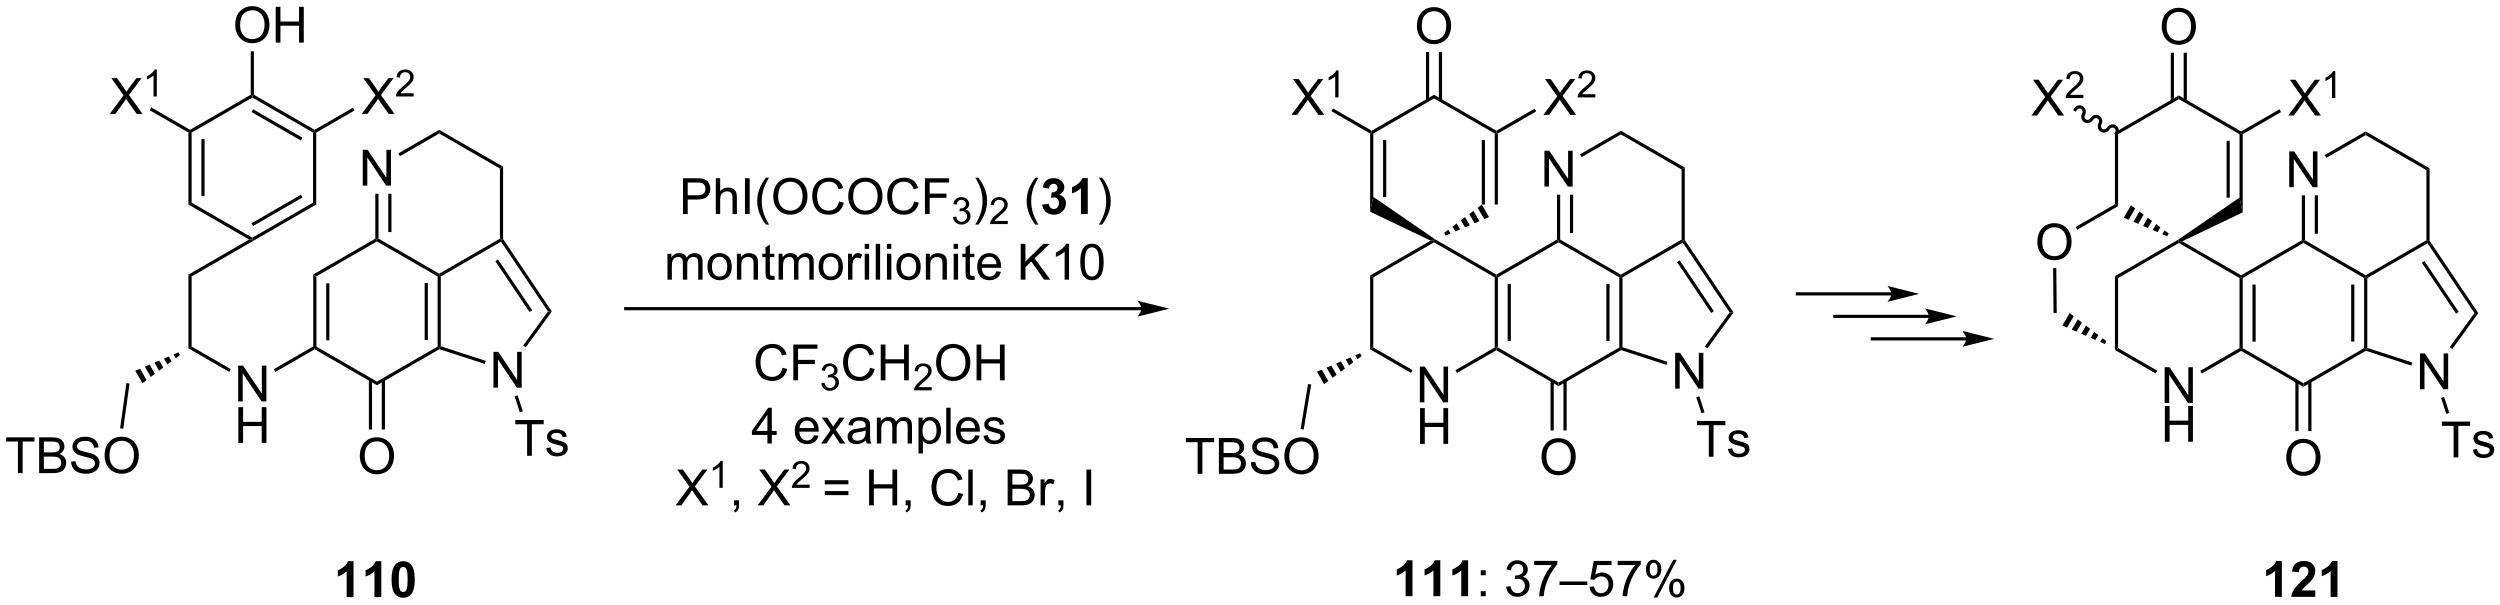 <?xml version="1.0" encoding="UTF-8"?>
<!DOCTYPE svg PUBLIC '-//W3C//DTD SVG 1.0//EN'
          'http://www.w3.org/TR/2001/REC-SVG-20010904/DTD/svg10.dtd'>
<svg stroke-dasharray="none" shape-rendering="auto" xmlns="http://www.w3.org/2000/svg" font-family="'Dialog'" text-rendering="auto" width="1024" fill-opacity="1" color-interpolation="auto" color-rendering="auto" preserveAspectRatio="xMidYMid meet" font-size="12px" viewBox="0 0 1024 248" fill="black" xmlns:xlink="http://www.w3.org/1999/xlink" stroke="black" image-rendering="auto" stroke-miterlimit="10" stroke-linecap="square" stroke-linejoin="miter" font-style="normal" stroke-width="1" height="248" stroke-dashoffset="0" font-weight="normal" stroke-opacity="1"
><!--Generated by the Batik Graphics2D SVG Generator--><defs id="genericDefs"
  /><g
  ><defs id="defs1"
    ><clipPath clipPathUnits="userSpaceOnUse" id="clipPath1"
      ><path d="M1.257 1.598 L412.747 1.598 L412.747 100.957 L1.257 100.957 L1.257 1.598 Z"
      /></clipPath
      ><clipPath clipPathUnits="userSpaceOnUse" id="clipPath2"
      ><path d="M42.389 140.611 L42.389 237.207 L442.437 237.207 L442.437 140.611 Z"
      /></clipPath
    ></defs
    ><g transform="scale(2.489,2.489) translate(-1.257,-1.598) matrix(1.029,0,0,1.029,-42.344,-143.034)"
    ><path d="M92.468 184.529 L92.978 184.824 L92.978 196.038 L92.723 196.185 L92.468 196.038 ZM94.54 185.873 L94.54 194.989 L95.05 194.989 L95.05 185.873 Z" stroke="none" clip-path="url(#clipPath2)"
    /></g
    ><g transform="matrix(2.56,0,0,2.56,-108.502,-359.92)"
    ><path d="M92.723 196.48 L92.723 196.185 L92.978 196.038 L102.69 201.645 L102.69 202.234 Z" stroke="none" clip-path="url(#clipPath2)"
    /></g
    ><g transform="matrix(2.56,0,0,2.56,-108.502,-359.92)"
    ><path d="M102.69 202.234 L102.69 201.645 L112.402 196.038 L112.657 196.185 L112.686 196.463 Z" stroke="none" clip-path="url(#clipPath2)"
    /></g
    ><g transform="matrix(2.56,0,0,2.56,-108.502,-359.92)"
    ><path d="M112.912 196 L112.657 196.185 L112.402 196.038 L112.402 184.824 L112.657 184.677 L112.912 184.824 ZM110.84 194.989 L110.84 185.873 L110.33 185.873 L110.33 194.989 Z" stroke="none" clip-path="url(#clipPath2)"
    /></g
    ><g transform="matrix(2.56,0,0,2.56,-108.502,-359.92)"
    ><path d="M112.657 184.382 L112.657 184.677 L112.402 184.824 L102.69 179.217 L102.69 178.922 L102.945 178.775 Z" stroke="none" clip-path="url(#clipPath2)"
    /></g
    ><g transform="matrix(2.56,0,0,2.56,-108.502,-359.92)"
    ><path d="M102.435 178.775 L102.69 178.922 L102.69 179.217 L92.978 184.824 L92.468 184.529 Z" stroke="none" clip-path="url(#clipPath2)"
    /></g
    ><g transform="matrix(2.56,0,0,2.56,-108.502,-359.92)"
    ><path d="M100.424 170.289 L100.424 164.562 L101.203 164.562 L104.211 169.057 L104.211 164.562 L104.937 164.562 L104.937 170.289 L104.159 170.289 L101.151 165.789 L101.151 170.289 L100.424 170.289 Z" stroke="none" clip-path="url(#clipPath2)"
    /></g
    ><g transform="matrix(2.56,0,0,2.56,-108.502,-359.92)"
    ><path d="M112.912 184.824 L112.657 184.677 L112.657 184.382 L122.368 178.775 L122.624 178.922 L122.545 179.262 Z" stroke="none" clip-path="url(#clipPath2)"
    /></g
    ><g transform="matrix(2.56,0,0,2.56,-108.502,-359.92)"
    ><path d="M122.879 178.844 L122.624 178.922 L122.368 178.775 L122.368 167.561 L122.879 167.266 Z" stroke="none" clip-path="url(#clipPath2)"
    /></g
    ><g transform="matrix(2.56,0,0,2.56,-108.502,-359.92)"
    ><path d="M122.879 167.266 L122.368 167.561 L112.657 161.954 L112.657 161.365 Z" stroke="none" clip-path="url(#clipPath2)"
    /></g
    ><g transform="matrix(2.56,0,0,2.56,-108.502,-359.92)"
    ><path d="M112.657 161.365 L112.657 161.954 L106.371 165.583 L106.116 165.141 Z" stroke="none" clip-path="url(#clipPath2)"
    /></g
    ><g transform="matrix(2.56,0,0,2.56,-108.502,-359.92)"
    ><path d="M102.435 171.593 L102.945 171.593 L102.945 178.775 L102.69 178.922 L102.435 178.775 ZM104.507 171.593 L104.507 177.726 L105.017 177.726 L105.017 171.593 Z" stroke="none" clip-path="url(#clipPath2)"
    /></g
    ><g transform="matrix(2.56,0,0,2.56,-108.502,-359.92)"
    ><path d="M80.491 204.815 L80.491 199.088 L81.269 199.088 L84.277 203.583 L84.277 199.088 L85.004 199.088 L85.004 204.815 L84.225 204.815 L81.217 200.315 L81.217 204.815 L80.491 204.815 Z" stroke="none" clip-path="url(#clipPath2)"
    /></g
    ><g transform="matrix(2.56,0,0,2.56,-108.502,-359.92)"
    ><path d="M80.522 211.465 L80.522 205.738 L81.28 205.738 L81.28 208.09 L84.257 208.09 L84.257 205.738 L85.014 205.738 L85.014 211.465 L84.257 211.465 L84.257 208.764 L81.28 208.764 L81.28 211.465 L80.522 211.465 Z" stroke="none" clip-path="url(#clipPath2)"
    /></g
    ><g transform="matrix(2.56,0,0,2.56,-108.502,-359.92)"
    ><path d="M82.246 178.922 L82.757 178.922 L82.884 179.143 L73.045 184.824 L72.534 184.529 Z" stroke="none" clip-path="url(#clipPath2)"
    /></g
    ><g transform="matrix(2.56,0,0,2.56,-108.502,-359.92)"
    ><path d="M72.534 184.529 L73.045 184.824 L73.045 196.038 L72.534 196.333 Z" stroke="none" clip-path="url(#clipPath2)"
    /></g
    ><g transform="matrix(2.56,0,0,2.56,-108.502,-359.92)"
    ><path d="M72.534 196.333 L73.045 196.038 L79.314 199.658 L79.059 200.1 Z" stroke="none" clip-path="url(#clipPath2)"
    /></g
    ><g transform="matrix(2.56,0,0,2.56,-108.502,-359.92)"
    ><path d="M86.438 200.109 L86.183 199.667 L92.468 196.038 L92.723 196.185 L92.723 196.48 Z" stroke="none" clip-path="url(#clipPath2)"
    /></g
    ><g transform="matrix(2.56,0,0,2.56,-108.502,-359.92)"
    ><path d="M82.884 179.143 L82.757 178.922 L82.757 178.628 L92.468 173.021 L92.978 173.315 ZM82.884 176.751 L90.779 172.193 L90.524 171.751 L82.629 176.309 Z" stroke="none" clip-path="url(#clipPath2)"
    /></g
    ><g transform="matrix(2.56,0,0,2.56,-108.502,-359.92)"
    ><path d="M92.978 173.315 L92.468 173.021 L92.468 161.806 L92.723 161.659 L92.978 161.806 Z" stroke="none" clip-path="url(#clipPath2)"
    /></g
    ><g transform="matrix(2.56,0,0,2.56,-108.502,-359.92)"
    ><path d="M92.723 161.365 L92.723 161.659 L92.468 161.806 L82.757 156.2 L82.757 155.905 L83.012 155.758 ZM90.779 162.634 L82.884 158.076 L82.629 158.518 L90.524 163.076 Z" stroke="none" clip-path="url(#clipPath2)"
    /></g
    ><g transform="matrix(2.56,0,0,2.56,-108.502,-359.92)"
    ><path d="M82.501 155.758 L82.757 155.905 L82.757 156.2 L73.045 161.806 L72.79 161.659 L72.79 161.365 Z" stroke="none" clip-path="url(#clipPath2)"
    /></g
    ><g transform="matrix(2.56,0,0,2.56,-108.502,-359.92)"
    ><path d="M72.534 161.806 L72.79 161.659 L73.045 161.806 L73.045 173.021 L72.534 173.315 ZM74.606 162.855 L74.606 171.972 L75.116 171.972 L75.116 162.855 Z" stroke="none" clip-path="url(#clipPath2)"
    /></g
    ><g transform="matrix(2.56,0,0,2.56,-108.502,-359.92)"
    ><path d="M72.534 173.315 L73.045 173.021 L82.757 178.628 L82.757 178.922 L82.246 178.922 Z" stroke="none" clip-path="url(#clipPath2)"
    /></g
    ><g transform="matrix(2.56,0,0,2.56,-108.502,-359.92)"
    ><path d="M121.337 202.617 L121.337 196.89 L122.115 196.89 L125.123 201.385 L125.123 196.89 L125.85 196.89 L125.85 202.617 L125.071 202.617 L122.063 198.117 L122.063 202.617 L121.337 202.617 Z" stroke="none" clip-path="url(#clipPath2)"
    /></g
    ><g transform="matrix(2.56,0,0,2.56,-108.502,-359.92)"
    ><path d="M112.686 196.463 L112.657 196.185 L112.912 196 L120.112 198.339 L119.954 198.824 Z" stroke="none" clip-path="url(#clipPath2)"
    /></g
    ><g transform="matrix(2.56,0,0,2.56,-108.502,-359.92)"
    ><path d="M126.507 196.177 L126.095 195.877 L130.056 190.425 L130.678 190.436 Z" stroke="none" clip-path="url(#clipPath2)"
    /></g
    ><g transform="matrix(2.56,0,0,2.56,-108.502,-359.92)"
    ><path d="M130.678 190.436 L130.056 190.425 L122.545 179.262 L122.624 178.922 L122.879 178.844 ZM127.532 190.233 L122.065 182.108 L121.642 182.393 L127.109 190.518 Z" stroke="none" clip-path="url(#clipPath2)"
    /></g
    ><g transform="matrix(2.56,0,0,2.56,-108.502,-359.92)"
    ><path d="M80.019 144.622 Q80.019 143.195 80.785 142.39 Q81.551 141.583 82.762 141.583 Q83.553 141.583 84.189 141.963 Q84.827 142.341 85.16 143.018 Q85.496 143.695 85.496 144.554 Q85.496 145.427 85.144 146.114 Q84.793 146.802 84.147 147.156 Q83.504 147.51 82.757 147.51 Q81.949 147.51 81.311 147.119 Q80.676 146.726 80.348 146.052 Q80.019 145.375 80.019 144.622 ZM80.801 144.633 Q80.801 145.669 81.356 146.265 Q81.913 146.859 82.754 146.859 Q83.608 146.859 84.16 146.258 Q84.715 145.656 84.715 144.552 Q84.715 143.851 84.478 143.331 Q84.241 142.81 83.785 142.523 Q83.332 142.234 82.764 142.234 Q81.96 142.234 81.379 142.789 Q80.801 143.341 80.801 144.633 ZM86.495 147.411 L86.495 141.685 L87.253 141.685 L87.253 144.036 L90.229 144.036 L90.229 141.685 L90.987 141.685 L90.987 147.411 L90.229 147.411 L90.229 144.711 L87.253 144.711 L87.253 147.411 L86.495 147.411 Z" stroke="none" clip-path="url(#clipPath2)"
    /></g
    ><g transform="matrix(2.56,0,0,2.56,-108.502,-359.92)"
    ><path d="M83.012 155.758 L82.757 155.905 L82.501 155.758 L82.501 148.807 L83.012 148.807 Z" stroke="none" clip-path="url(#clipPath2)"
    /></g
    ><g transform="matrix(2.56,0,0,2.56,-108.502,-359.92)"
    ><path d="M71.174 197.412 L70.508 197.912 L70.153 197.298 L70.919 196.971 ZM69.841 198.412 L69.175 198.912 L68.621 197.953 L69.387 197.625 ZM68.508 199.411 L67.842 199.911 L67.089 198.607 L67.855 198.28 ZM67.175 200.411 L66.509 200.911 L65.557 199.262 L66.323 198.935 ZM65.842 201.41 L65.176 201.91 L64.025 199.917 L64.791 199.589 Z" stroke="none" clip-path="url(#clipPath2)"
    /></g
    ><g transform="matrix(2.56,0,0,2.56,-108.502,-359.92)"
    ><path d="M45.249 216.294 L45.249 211.242 L43.361 211.242 L43.361 210.568 L47.9 210.568 L47.9 211.242 L46.007 211.242 L46.007 216.294 L45.249 216.294 ZM48.646 216.294 L48.646 210.568 L50.794 210.568 Q51.451 210.568 51.846 210.742 Q52.245 210.914 52.469 211.276 Q52.693 211.638 52.693 212.031 Q52.693 212.399 52.492 212.724 Q52.294 213.047 51.893 213.248 Q52.412 213.399 52.69 213.766 Q52.971 214.133 52.971 214.633 Q52.971 215.037 52.8 215.383 Q52.63 215.727 52.38 215.914 Q52.13 216.102 51.753 216.198 Q51.378 216.294 50.831 216.294 L48.646 216.294 ZM49.404 212.974 L50.643 212.974 Q51.146 212.974 51.365 212.906 Q51.654 212.82 51.8 212.623 Q51.948 212.422 51.948 212.123 Q51.948 211.836 51.81 211.62 Q51.675 211.404 51.419 211.323 Q51.167 211.242 50.55 211.242 L49.404 211.242 L49.404 212.974 ZM49.404 215.617 L50.831 215.617 Q51.198 215.617 51.346 215.591 Q51.607 215.544 51.781 215.435 Q51.959 215.326 52.07 215.117 Q52.185 214.906 52.185 214.633 Q52.185 214.313 52.021 214.078 Q51.857 213.841 51.565 213.745 Q51.276 213.649 50.729 213.649 L49.404 213.649 L49.404 215.617 ZM53.755 214.453 L54.471 214.391 Q54.521 214.82 54.706 215.096 Q54.893 215.373 55.284 215.542 Q55.675 215.711 56.162 215.711 Q56.596 215.711 56.927 215.583 Q57.261 215.453 57.422 215.229 Q57.584 215.005 57.584 214.74 Q57.584 214.469 57.427 214.268 Q57.271 214.068 56.912 213.93 Q56.682 213.841 55.893 213.651 Q55.104 213.461 54.787 213.294 Q54.378 213.078 54.175 212.761 Q53.974 212.443 53.974 212.047 Q53.974 211.615 54.219 211.237 Q54.466 210.859 54.938 210.664 Q55.412 210.469 55.99 210.469 Q56.628 210.469 57.112 210.675 Q57.599 210.88 57.859 211.279 Q58.123 211.677 58.143 212.18 L57.417 212.234 Q57.357 211.693 57.018 211.417 Q56.682 211.138 56.021 211.138 Q55.334 211.138 55.018 211.391 Q54.706 211.641 54.706 211.998 Q54.706 212.305 54.927 212.505 Q55.146 212.703 56.07 212.914 Q56.995 213.123 57.339 213.279 Q57.839 213.508 58.076 213.862 Q58.315 214.216 58.315 214.677 Q58.315 215.133 58.052 215.539 Q57.792 215.943 57.3 216.169 Q56.81 216.393 56.198 216.393 Q55.419 216.393 54.893 216.167 Q54.37 215.938 54.07 215.484 Q53.771 215.029 53.755 214.453 ZM59.12 213.505 Q59.12 212.078 59.886 211.274 Q60.651 210.466 61.862 210.466 Q62.654 210.466 63.289 210.846 Q63.927 211.224 64.26 211.901 Q64.597 212.578 64.597 213.438 Q64.597 214.31 64.245 214.998 Q63.893 215.685 63.248 216.039 Q62.604 216.393 61.857 216.393 Q61.05 216.393 60.412 216.003 Q59.776 215.609 59.448 214.935 Q59.12 214.258 59.12 213.505 ZM59.901 213.516 Q59.901 214.552 60.456 215.149 Q61.013 215.742 61.854 215.742 Q62.709 215.742 63.261 215.141 Q63.815 214.539 63.815 213.435 Q63.815 212.734 63.578 212.214 Q63.341 211.693 62.886 211.406 Q62.432 211.117 61.865 211.117 Q61.06 211.117 60.479 211.672 Q59.901 212.224 59.901 213.516 Z" stroke="none" clip-path="url(#clipPath2)"
    /></g
    ><g transform="matrix(2.56,0,0,2.56,-108.502,-359.92)"
    ><path d="M62.605 201.885 L63.11 201.955 L62.107 209.197 L61.602 209.127 Z" stroke="none" clip-path="url(#clipPath2)"
    /></g
    ><g transform="matrix(2.56,0,0,2.56,-108.502,-359.92)"
    ><path d="M99.953 213.594 Q99.953 212.167 100.719 211.363 Q101.484 210.555 102.695 210.555 Q103.487 210.555 104.122 210.935 Q104.76 211.313 105.094 211.99 Q105.43 212.667 105.43 213.526 Q105.43 214.399 105.078 215.086 Q104.727 215.774 104.081 216.128 Q103.437 216.482 102.69 216.482 Q101.883 216.482 101.245 216.092 Q100.609 215.698 100.281 215.024 Q99.953 214.347 99.953 213.594 ZM100.734 213.605 Q100.734 214.641 101.289 215.238 Q101.846 215.831 102.687 215.831 Q103.542 215.831 104.094 215.23 Q104.648 214.628 104.648 213.524 Q104.648 212.823 104.411 212.303 Q104.174 211.782 103.719 211.495 Q103.266 211.206 102.698 211.206 Q101.893 211.206 101.312 211.761 Q100.734 212.313 100.734 213.605 Z" stroke="none" clip-path="url(#clipPath2)"
    /></g
    ><g transform="matrix(2.56,0,0,2.56,-108.502,-359.92)"
    ><path d="M101.403 201.344 L101.403 209.315 L101.913 209.315 L101.913 201.344 ZM103.467 201.344 L103.467 209.315 L103.977 209.315 L103.977 201.344 Z" stroke="none" clip-path="url(#clipPath2)"
    /></g
    ><g transform="matrix(2.56,0,0,2.56,-108.502,-359.92)"
    ><path d="M100.254 158.825 L102.468 155.84 L100.515 153.098 L101.418 153.098 L102.457 154.567 Q102.78 155.023 102.918 155.27 Q103.109 154.958 103.372 154.617 L104.523 153.098 L105.348 153.098 L103.335 155.796 L105.504 158.825 L104.567 158.825 L103.124 156.781 Q103.004 156.606 102.874 156.398 Q102.684 156.71 102.601 156.827 L101.163 158.825 L100.254 158.825 Z" stroke="none" clip-path="url(#clipPath2)"
    /></g
    ><g transform="matrix(2.56,0,0,2.56,-108.502,-359.92)"
    ><path d="M108.575 155.517 L108.575 156.025 L105.736 156.025 Q105.73 155.833 105.798 155.658 Q105.906 155.369 106.144 155.087 Q106.384 154.806 106.835 154.437 Q107.534 153.863 107.781 153.527 Q108.027 153.191 108.027 152.892 Q108.027 152.58 107.802 152.365 Q107.579 152.148 107.218 152.148 Q106.837 152.148 106.609 152.376 Q106.38 152.605 106.378 153.009 L105.835 152.955 Q105.892 152.347 106.255 152.031 Q106.618 151.712 107.23 151.712 Q107.849 151.712 108.208 152.056 Q108.57 152.398 108.57 152.904 Q108.57 153.162 108.464 153.412 Q108.359 153.66 108.112 153.935 Q107.868 154.21 107.3 154.691 Q106.825 155.089 106.691 155.232 Q106.556 155.375 106.468 155.517 L108.575 155.517 Z" stroke="none" clip-path="url(#clipPath2)"
    /></g
    ><g transform="matrix(2.56,0,0,2.56,-108.502,-359.92)"
    ><path d="M92.978 161.806 L92.723 161.659 L92.723 161.365 L98.852 157.826 L99.107 158.268 Z" stroke="none" clip-path="url(#clipPath2)"
    /></g
    ><g transform="matrix(2.56,0,0,2.56,-108.502,-359.92)"
    ><path d="M126.722 213.524 L126.722 208.472 L124.834 208.472 L124.834 207.797 L129.373 207.797 L129.373 208.472 L127.48 208.472 L127.48 213.524 L126.722 213.524 ZM129.78 212.284 L130.476 212.175 Q130.533 212.594 130.801 212.818 Q131.069 213.04 131.549 213.04 Q132.033 213.04 132.267 212.842 Q132.502 212.644 132.502 212.378 Q132.502 212.141 132.296 212.003 Q132.15 211.909 131.577 211.766 Q130.804 211.571 130.504 211.428 Q130.205 211.284 130.051 211.034 Q129.898 210.782 129.898 210.477 Q129.898 210.198 130.023 209.964 Q130.15 209.727 130.369 209.571 Q130.533 209.448 130.817 209.365 Q131.101 209.282 131.424 209.282 Q131.913 209.282 132.28 209.422 Q132.65 209.563 132.825 209.803 Q133.002 210.042 133.069 210.446 L132.382 210.54 Q132.335 210.219 132.108 210.04 Q131.885 209.86 131.476 209.86 Q130.991 209.86 130.783 210.021 Q130.577 210.18 130.577 210.394 Q130.577 210.532 130.663 210.641 Q130.749 210.753 130.931 210.829 Q131.038 210.868 131.554 211.008 Q132.299 211.206 132.593 211.334 Q132.89 211.462 133.056 211.704 Q133.226 211.946 133.226 212.305 Q133.226 212.657 133.02 212.967 Q132.814 213.277 132.426 213.448 Q132.041 213.618 131.554 213.618 Q130.744 213.618 130.319 213.282 Q129.898 212.946 129.78 212.284 Z" stroke="none" clip-path="url(#clipPath2)"
    /></g
    ><g transform="matrix(2.56,0,0,2.56,-108.502,-359.92)"
    ><path d="M124.717 203.999 L125.203 203.842 L126.036 206.407 L125.551 206.565 Z" stroke="none" clip-path="url(#clipPath2)"
    /></g
    ><g transform="matrix(2.56,0,0,2.56,-108.502,-359.92)"
    ><path d="M269.561 204.964 L269.561 199.238 L270.339 199.238 L273.347 203.733 L273.347 199.238 L274.074 199.238 L274.074 204.964 L273.295 204.964 L270.287 200.464 L270.287 204.964 L269.561 204.964 Z" stroke="none" clip-path="url(#clipPath2)"
    /></g
    ><g transform="matrix(2.56,0,0,2.56,-108.502,-359.92)"
    ><path d="M269.592 211.614 L269.592 205.888 L270.35 205.888 L270.35 208.239 L273.326 208.239 L273.326 205.888 L274.084 205.888 L274.084 211.614 L273.326 211.614 L273.326 208.914 L270.35 208.914 L270.35 211.614 L269.592 211.614 Z" stroke="none" clip-path="url(#clipPath2)"
    /></g
    ><g transform="matrix(2.56,0,0,2.56,-108.502,-359.92)"
    ><path d="M261.604 184.679 L262.115 184.974 L262.115 196.188 L261.604 196.482 Z" stroke="none" clip-path="url(#clipPath2)"
    /></g
    ><g transform="matrix(2.56,0,0,2.56,-108.502,-359.92)"
    ><path d="M261.604 196.482 L262.115 196.188 L268.384 199.808 L268.129 200.25 Z" stroke="none" clip-path="url(#clipPath2)"
    /></g
    ><g transform="matrix(2.56,0,0,2.56,-108.502,-359.92)"
    ><path d="M275.508 200.258 L275.253 199.817 L281.538 196.188 L281.793 196.335 L281.793 196.63 Z" stroke="none" clip-path="url(#clipPath2)"
    /></g
    ><g transform="matrix(2.56,0,0,2.56,-108.502,-359.92)"
    ><path d="M282.048 196.188 L281.793 196.335 L281.538 196.188 L281.538 184.974 L281.793 184.826 L282.048 184.974 ZM284.12 195.139 L284.12 186.022 L283.61 186.022 L283.61 195.139 Z" stroke="none" clip-path="url(#clipPath2)"
    /></g
    ><g transform="matrix(2.56,0,0,2.56,-108.502,-359.92)"
    ><path d="M281.793 184.532 L281.793 184.826 L281.538 184.974 L271.826 179.367 L271.826 179.072 L271.954 178.851 Z" stroke="none" clip-path="url(#clipPath2)"
    /></g
    ><g transform="matrix(2.56,0,0,2.56,-108.502,-359.92)"
    ><path d="M271.28 179.093 L271.826 179.072 L271.826 179.367 L262.115 184.974 L261.604 184.679 Z" stroke="none" clip-path="url(#clipPath2)"
    /></g
    ><g transform="matrix(2.56,0,0,2.56,-108.502,-359.92)"
    ><path d="M273.442 177.845 L274.112 177.343 L274.467 177.957 L273.697 178.287 ZM274.782 176.841 L275.453 176.339 L276.007 177.298 L275.237 177.628 ZM276.123 175.837 L276.793 175.335 L277.546 176.639 L276.776 176.969 ZM277.464 174.833 L278.134 174.331 L279.086 175.98 L278.316 176.309 ZM278.804 173.829 L279.475 173.327 L280.626 175.321 L279.856 175.65 Z" stroke="none" clip-path="url(#clipPath2)"
    /></g
    ><g transform="matrix(2.56,0,0,2.56,-108.502,-359.92)"
    ><path d="M282.048 173.318 L281.538 173.318 L281.538 161.956 L281.793 161.809 L282.048 161.956 ZM279.977 173.318 L279.977 163.005 L279.466 163.005 L279.466 173.318 Z" stroke="none" clip-path="url(#clipPath2)"
    /></g
    ><g transform="matrix(2.56,0,0,2.56,-108.502,-359.92)"
    ><path d="M281.793 161.514 L281.793 161.809 L281.538 161.956 L271.826 156.349 L271.826 155.76 Z" stroke="none" clip-path="url(#clipPath2)"
    /></g
    ><g transform="matrix(2.56,0,0,2.56,-108.502,-359.92)"
    ><path d="M271.826 155.76 L271.826 156.349 L262.115 161.956 L261.86 161.809 L261.86 161.514 Z" stroke="none" clip-path="url(#clipPath2)"
    /></g
    ><g transform="matrix(2.56,0,0,2.56,-108.502,-359.92)"
    ><path d="M261.604 161.956 L261.86 161.809 L262.115 161.956 L262.115 172.101 L261.604 174.468 ZM263.676 163.005 L263.676 172.122 L264.186 172.122 L264.186 163.005 Z" stroke="none" clip-path="url(#clipPath2)"
    /></g
    ><g transform="matrix(2.56,0,0,2.56,-108.502,-359.92)"
    ><path d="M261.604 174.468 L262.115 172.101 L271.954 178.851 L271.826 179.072 L271.28 179.093 Z" stroke="none" clip-path="url(#clipPath2)"
    /></g
    ><g transform="matrix(2.56,0,0,2.56,-108.502,-359.92)"
    ><path d="M281.793 196.63 L281.793 196.335 L282.048 196.188 L291.76 201.795 L291.76 202.384 Z" stroke="none" clip-path="url(#clipPath2)"
    /></g
    ><g transform="matrix(2.56,0,0,2.56,-108.502,-359.92)"
    ><path d="M291.76 202.384 L291.76 201.795 L301.472 196.188 L301.727 196.335 L301.756 196.613 Z" stroke="none" clip-path="url(#clipPath2)"
    /></g
    ><g transform="matrix(2.56,0,0,2.56,-108.502,-359.92)"
    ><path d="M301.982 196.15 L301.727 196.335 L301.472 196.188 L301.472 184.974 L301.727 184.826 L301.982 184.974 ZM299.91 195.139 L299.91 186.022 L299.4 186.022 L299.4 195.139 Z" stroke="none" clip-path="url(#clipPath2)"
    /></g
    ><g transform="matrix(2.56,0,0,2.56,-108.502,-359.92)"
    ><path d="M301.727 184.532 L301.727 184.826 L301.472 184.974 L291.76 179.367 L291.76 179.072 L292.015 178.925 Z" stroke="none" clip-path="url(#clipPath2)"
    /></g
    ><g transform="matrix(2.56,0,0,2.56,-108.502,-359.92)"
    ><path d="M291.505 178.925 L291.76 179.072 L291.76 179.367 L282.048 184.974 L281.793 184.826 L281.793 184.532 Z" stroke="none" clip-path="url(#clipPath2)"
    /></g
    ><g transform="matrix(2.56,0,0,2.56,-108.502,-359.92)"
    ><path d="M289.494 170.438 L289.494 164.712 L290.273 164.712 L293.281 169.207 L293.281 164.712 L294.007 164.712 L294.007 170.438 L293.229 170.438 L290.221 165.938 L290.221 170.438 L289.494 170.438 Z" stroke="none" clip-path="url(#clipPath2)"
    /></g
    ><g transform="matrix(2.56,0,0,2.56,-108.502,-359.92)"
    ><path d="M301.982 184.974 L301.727 184.826 L301.727 184.532 L311.438 178.925 L311.693 179.072 L311.615 179.412 Z" stroke="none" clip-path="url(#clipPath2)"
    /></g
    ><g transform="matrix(2.56,0,0,2.56,-108.502,-359.92)"
    ><path d="M311.949 178.994 L311.693 179.072 L311.438 178.925 L311.438 167.711 L311.949 167.416 Z" stroke="none" clip-path="url(#clipPath2)"
    /></g
    ><g transform="matrix(2.56,0,0,2.56,-108.502,-359.92)"
    ><path d="M311.949 167.416 L311.438 167.711 L301.727 162.104 L301.727 161.514 Z" stroke="none" clip-path="url(#clipPath2)"
    /></g
    ><g transform="matrix(2.56,0,0,2.56,-108.502,-359.92)"
    ><path d="M301.727 161.514 L301.727 162.104 L295.441 165.732 L295.186 165.291 Z" stroke="none" clip-path="url(#clipPath2)"
    /></g
    ><g transform="matrix(2.56,0,0,2.56,-108.502,-359.92)"
    ><path d="M291.505 171.742 L292.015 171.742 L292.015 178.925 L291.76 179.072 L291.505 178.925 ZM293.576 171.742 L293.576 177.876 L294.087 177.876 L294.087 171.742 Z" stroke="none" clip-path="url(#clipPath2)"
    /></g
    ><g transform="matrix(2.56,0,0,2.56,-108.502,-359.92)"
    ><path d="M310.406 202.766 L310.406 197.04 L311.185 197.04 L314.193 201.535 L314.193 197.04 L314.92 197.04 L314.92 202.766 L314.141 202.766 L311.133 198.266 L311.133 202.766 L310.406 202.766 Z" stroke="none" clip-path="url(#clipPath2)"
    /></g
    ><g transform="matrix(2.56,0,0,2.56,-108.502,-359.92)"
    ><path d="M301.756 196.613 L301.727 196.335 L301.982 196.15 L309.181 198.489 L309.024 198.974 Z" stroke="none" clip-path="url(#clipPath2)"
    /></g
    ><g transform="matrix(2.56,0,0,2.56,-108.502,-359.92)"
    ><path d="M315.577 196.327 L315.164 196.027 L319.125 190.575 L319.748 190.586 Z" stroke="none" clip-path="url(#clipPath2)"
    /></g
    ><g transform="matrix(2.56,0,0,2.56,-108.502,-359.92)"
    ><path d="M319.748 190.586 L319.125 190.575 L311.615 179.412 L311.693 179.072 L311.949 178.994 ZM316.602 190.383 L311.135 182.257 L310.712 182.542 L316.179 190.668 Z" stroke="none" clip-path="url(#clipPath2)"
    /></g
    ><g transform="matrix(2.56,0,0,2.56,-108.502,-359.92)"
    ><path d="M289.324 158.975 L291.538 155.99 L289.585 153.248 L290.488 153.248 L291.527 154.717 Q291.85 155.173 291.988 155.42 Q292.178 155.107 292.442 154.766 L293.593 153.248 L294.418 153.248 L292.405 155.946 L294.574 158.975 L293.637 158.975 L292.194 156.93 Q292.074 156.756 291.944 156.548 Q291.754 156.86 291.671 156.977 L290.233 158.975 L289.324 158.975 Z" stroke="none" clip-path="url(#clipPath2)"
    /></g
    ><g transform="matrix(2.56,0,0,2.56,-108.502,-359.92)"
    ><path d="M297.645 155.667 L297.645 156.175 L294.805 156.175 Q294.8 155.983 294.868 155.808 Q294.975 155.518 295.214 155.237 Q295.454 154.956 295.905 154.587 Q296.604 154.013 296.85 153.677 Q297.096 153.341 297.096 153.042 Q297.096 152.729 296.872 152.514 Q296.649 152.298 296.288 152.298 Q295.907 152.298 295.678 152.526 Q295.45 152.755 295.448 153.159 L294.905 153.104 Q294.962 152.497 295.325 152.181 Q295.688 151.862 296.3 151.862 Q296.919 151.862 297.278 152.206 Q297.639 152.548 297.639 153.054 Q297.639 153.311 297.534 153.561 Q297.428 153.81 297.182 154.085 Q296.938 154.36 296.37 154.841 Q295.895 155.239 295.76 155.382 Q295.626 155.524 295.538 155.667 L297.645 155.667 Z" stroke="none" clip-path="url(#clipPath2)"
    /></g
    ><g transform="matrix(2.56,0,0,2.56,-108.502,-359.92)"
    ><path d="M269.089 144.772 Q269.089 143.345 269.855 142.54 Q270.621 141.733 271.832 141.733 Q272.623 141.733 273.259 142.113 Q273.897 142.491 274.23 143.168 Q274.566 143.845 274.566 144.704 Q274.566 145.577 274.214 146.264 Q273.863 146.952 273.217 147.306 Q272.574 147.66 271.826 147.66 Q271.019 147.66 270.381 147.269 Q269.746 146.876 269.418 146.202 Q269.089 145.525 269.089 144.772 ZM269.871 144.782 Q269.871 145.819 270.425 146.415 Q270.983 147.009 271.824 147.009 Q272.678 147.009 273.23 146.407 Q273.785 145.806 273.785 144.702 Q273.785 144.001 273.548 143.48 Q273.311 142.959 272.855 142.673 Q272.402 142.384 271.834 142.384 Q271.029 142.384 270.449 142.939 Q269.871 143.491 269.871 144.782 Z" stroke="none" clip-path="url(#clipPath2)"
    /></g
    ><g transform="matrix(2.56,0,0,2.56,-108.502,-359.92)"
    ><path d="M273.114 156.651 L273.114 148.917 L272.603 148.917 L272.603 156.651 ZM271.049 156.651 L271.049 148.917 L270.539 148.917 L270.539 156.651 Z" stroke="none" clip-path="url(#clipPath2)"
    /></g
    ><g transform="matrix(2.56,0,0,2.56,-108.502,-359.92)"
    ><path d="M260.244 197.562 L259.578 198.062 L259.223 197.448 L259.989 197.12 ZM258.911 198.562 L258.245 199.061 L257.691 198.102 L258.457 197.775 ZM257.578 199.561 L256.912 200.061 L256.159 198.757 L256.925 198.43 ZM256.245 200.561 L255.579 201.06 L254.627 199.412 L255.393 199.084 ZM254.912 201.56 L254.246 202.06 L253.095 200.066 L253.861 199.739 Z" stroke="none" clip-path="url(#clipPath2)"
    /></g
    ><g transform="matrix(2.56,0,0,2.56,-108.502,-359.92)"
    ><path d="M234.007 216.397 L234.007 211.345 L232.119 211.345 L232.119 210.67 L236.658 210.67 L236.658 211.345 L234.765 211.345 L234.765 216.397 L234.007 216.397 ZM237.404 216.397 L237.404 210.67 L239.553 210.67 Q240.209 210.67 240.605 210.845 Q241.003 211.017 241.227 211.379 Q241.451 211.74 241.451 212.134 Q241.451 212.501 241.25 212.826 Q241.053 213.149 240.652 213.35 Q241.17 213.501 241.448 213.868 Q241.73 214.235 241.73 214.735 Q241.73 215.139 241.558 215.485 Q241.388 215.829 241.138 216.017 Q240.888 216.204 240.511 216.3 Q240.136 216.397 239.589 216.397 L237.404 216.397 ZM238.162 213.076 L239.402 213.076 Q239.904 213.076 240.123 213.009 Q240.412 212.923 240.558 212.725 Q240.706 212.524 240.706 212.225 Q240.706 211.938 240.568 211.722 Q240.433 211.506 240.178 211.425 Q239.925 211.345 239.308 211.345 L238.162 211.345 L238.162 213.076 ZM238.162 215.72 L239.589 215.72 Q239.956 215.72 240.105 215.694 Q240.365 215.647 240.54 215.537 Q240.717 215.428 240.829 215.22 Q240.943 215.009 240.943 214.735 Q240.943 214.415 240.779 214.181 Q240.615 213.944 240.323 213.847 Q240.034 213.751 239.488 213.751 L238.162 213.751 L238.162 215.72 ZM242.513 214.556 L243.23 214.493 Q243.279 214.923 243.464 215.199 Q243.652 215.475 244.042 215.644 Q244.433 215.813 244.92 215.813 Q245.355 215.813 245.685 215.686 Q246.019 215.556 246.18 215.332 Q246.342 215.108 246.342 214.842 Q246.342 214.571 246.185 214.371 Q246.029 214.17 245.67 214.032 Q245.441 213.944 244.652 213.754 Q243.863 213.563 243.545 213.397 Q243.136 213.181 242.933 212.863 Q242.732 212.545 242.732 212.149 Q242.732 211.717 242.977 211.339 Q243.225 210.962 243.696 210.767 Q244.17 210.571 244.748 210.571 Q245.386 210.571 245.87 210.777 Q246.357 210.983 246.618 211.381 Q246.881 211.78 246.902 212.282 L246.175 212.337 Q246.115 211.795 245.777 211.519 Q245.441 211.24 244.779 211.24 Q244.092 211.24 243.777 211.493 Q243.464 211.743 243.464 212.1 Q243.464 212.407 243.685 212.608 Q243.904 212.806 244.829 213.017 Q245.753 213.225 246.097 213.381 Q246.597 213.61 246.834 213.964 Q247.073 214.319 247.073 214.78 Q247.073 215.235 246.81 215.642 Q246.55 216.045 246.058 216.272 Q245.568 216.496 244.956 216.496 Q244.178 216.496 243.652 216.269 Q243.128 216.04 242.829 215.587 Q242.529 215.131 242.513 214.556 ZM247.878 213.608 Q247.878 212.181 248.644 211.376 Q249.409 210.569 250.62 210.569 Q251.412 210.569 252.047 210.949 Q252.685 211.326 253.019 212.004 Q253.355 212.681 253.355 213.54 Q253.355 214.412 253.003 215.1 Q252.652 215.787 252.006 216.142 Q251.363 216.496 250.615 216.496 Q249.808 216.496 249.17 216.105 Q248.534 215.712 248.206 215.037 Q247.878 214.36 247.878 213.608 ZM248.659 213.618 Q248.659 214.655 249.214 215.251 Q249.771 215.845 250.613 215.845 Q251.467 215.845 252.019 215.243 Q252.573 214.642 252.573 213.537 Q252.573 212.837 252.337 212.316 Q252.1 211.795 251.644 211.509 Q251.191 211.22 250.623 211.22 Q249.818 211.22 249.238 211.774 Q248.659 212.326 248.659 213.618 Z" stroke="none" clip-path="url(#clipPath2)"
    /></g
    ><g transform="matrix(2.56,0,0,2.56,-108.502,-359.92)"
    ><path d="M251.676 202.028 L252.179 202.111 L250.978 209.321 L250.475 209.237 Z" stroke="none" clip-path="url(#clipPath2)"
    /></g
    ><g transform="matrix(2.56,0,0,2.56,-108.502,-359.92)"
    ><path d="M315.792 213.674 L315.792 208.622 L313.904 208.622 L313.904 207.947 L318.443 207.947 L318.443 208.622 L316.55 208.622 L316.55 213.674 L315.792 213.674 ZM318.85 212.434 L319.546 212.325 Q319.603 212.744 319.871 212.968 Q320.139 213.189 320.618 213.189 Q321.103 213.189 321.337 212.992 Q321.572 212.794 321.572 212.528 Q321.572 212.291 321.366 212.153 Q321.22 212.059 320.647 211.916 Q319.874 211.721 319.574 211.577 Q319.275 211.434 319.121 211.184 Q318.967 210.932 318.967 210.627 Q318.967 210.348 319.092 210.114 Q319.22 209.877 319.439 209.721 Q319.603 209.598 319.887 209.515 Q320.171 209.432 320.493 209.432 Q320.983 209.432 321.35 209.572 Q321.72 209.713 321.895 209.952 Q322.072 210.192 322.139 210.596 L321.452 210.689 Q321.405 210.369 321.178 210.189 Q320.954 210.01 320.546 210.01 Q320.061 210.01 319.853 210.171 Q319.647 210.33 319.647 210.544 Q319.647 210.682 319.733 210.791 Q319.819 210.903 320.001 210.978 Q320.108 211.018 320.624 211.158 Q321.368 211.356 321.663 211.484 Q321.96 211.611 322.126 211.853 Q322.296 212.096 322.296 212.455 Q322.296 212.807 322.09 213.117 Q321.884 213.426 321.496 213.598 Q321.111 213.768 320.624 213.768 Q319.814 213.768 319.389 213.432 Q318.967 213.096 318.85 212.434 Z" stroke="none" clip-path="url(#clipPath2)"
    /></g
    ><g transform="matrix(2.56,0,0,2.56,-108.502,-359.92)"
    ><path d="M313.787 204.149 L314.273 203.992 L315.106 206.557 L314.621 206.714 Z" stroke="none" clip-path="url(#clipPath2)"
    /></g
    ><g transform="matrix(2.56,0,0,2.56,-108.502,-359.92)"
    ><path d="M289.023 213.744 Q289.023 212.317 289.788 211.512 Q290.554 210.705 291.765 210.705 Q292.557 210.705 293.192 211.085 Q293.83 211.463 294.163 212.14 Q294.5 212.817 294.5 213.676 Q294.5 214.549 294.148 215.236 Q293.796 215.924 293.151 216.278 Q292.507 216.632 291.76 216.632 Q290.953 216.632 290.315 216.241 Q289.679 215.848 289.351 215.174 Q289.023 214.497 289.023 213.744 ZM289.804 213.755 Q289.804 214.791 290.359 215.387 Q290.916 215.981 291.757 215.981 Q292.611 215.981 293.163 215.38 Q293.718 214.778 293.718 213.674 Q293.718 212.973 293.481 212.452 Q293.244 211.931 292.788 211.645 Q292.335 211.356 291.768 211.356 Q290.963 211.356 290.382 211.911 Q289.804 212.463 289.804 213.755 Z" stroke="none" clip-path="url(#clipPath2)"
    /></g
    ><g transform="matrix(2.56,0,0,2.56,-108.502,-359.92)"
    ><path d="M290.473 201.494 L290.473 209.465 L290.983 209.465 L290.983 201.494 ZM292.537 201.494 L292.537 209.465 L293.047 209.465 L293.047 201.494 Z" stroke="none" clip-path="url(#clipPath2)"
    /></g
    ><g transform="matrix(2.56,0,0,2.56,-108.502,-359.92)"
    ><path d="M151.662 174.846 L151.662 169.12 L153.824 169.12 Q154.394 169.12 154.694 169.174 Q155.116 169.245 155.399 169.443 Q155.686 169.638 155.86 169.995 Q156.035 170.349 156.035 170.776 Q156.035 171.505 155.569 172.013 Q155.105 172.518 153.889 172.518 L152.42 172.518 L152.42 174.846 L151.662 174.846 ZM152.42 171.841 L153.902 171.841 Q154.636 171.841 154.944 171.568 Q155.254 171.294 155.254 170.799 Q155.254 170.44 155.071 170.185 Q154.889 169.927 154.592 169.846 Q154.402 169.794 153.886 169.794 L152.42 169.794 L152.42 171.841 ZM156.91 174.846 L156.91 169.12 L157.613 169.12 L157.613 171.174 Q158.105 170.604 158.855 170.604 Q159.316 170.604 159.655 170.786 Q159.996 170.966 160.142 171.286 Q160.287 171.607 160.287 172.216 L160.287 174.846 L159.584 174.846 L159.584 172.216 Q159.584 171.69 159.355 171.451 Q159.129 171.208 158.709 171.208 Q158.397 171.208 158.121 171.372 Q157.847 171.534 157.73 171.812 Q157.613 172.089 157.613 172.576 L157.613 174.846 L156.91 174.846 ZM161.578 174.846 L161.578 169.12 L162.336 169.12 L162.336 174.846 L161.578 174.846 ZM164.925 176.531 Q164.342 175.797 163.939 174.812 Q163.537 173.826 163.537 172.771 Q163.537 171.841 163.84 170.989 Q164.191 170.002 164.925 169.021 L165.428 169.021 Q164.957 169.833 164.803 170.182 Q164.566 170.721 164.428 171.307 Q164.261 172.036 164.261 172.776 Q164.261 174.654 165.428 176.531 L164.925 176.531 ZM166.105 172.057 Q166.105 170.63 166.871 169.826 Q167.636 169.018 168.847 169.018 Q169.639 169.018 170.274 169.398 Q170.912 169.776 171.246 170.453 Q171.582 171.13 171.582 171.989 Q171.582 172.862 171.23 173.549 Q170.879 174.237 170.233 174.591 Q169.59 174.945 168.842 174.945 Q168.035 174.945 167.397 174.555 Q166.761 174.161 166.433 173.487 Q166.105 172.81 166.105 172.057 ZM166.886 172.068 Q166.886 173.104 167.441 173.701 Q167.998 174.294 168.84 174.294 Q169.694 174.294 170.246 173.693 Q170.8 173.091 170.8 171.987 Q170.8 171.286 170.564 170.766 Q170.327 170.245 169.871 169.958 Q169.418 169.669 168.85 169.669 Q168.045 169.669 167.465 170.224 Q166.886 170.776 166.886 172.068 ZM176.643 172.839 L177.401 173.029 Q177.164 173.964 176.544 174.456 Q175.924 174.945 175.031 174.945 Q174.104 174.945 173.523 174.568 Q172.945 174.19 172.64 173.476 Q172.338 172.76 172.338 171.94 Q172.338 171.044 172.679 170.38 Q173.023 169.714 173.653 169.367 Q174.284 169.021 175.041 169.021 Q175.901 169.021 176.487 169.458 Q177.073 169.896 177.304 170.69 L176.557 170.864 Q176.359 170.239 175.979 169.956 Q175.601 169.669 175.026 169.669 Q174.367 169.669 173.922 169.987 Q173.479 170.302 173.299 170.836 Q173.119 171.37 173.119 171.935 Q173.119 172.667 173.333 173.211 Q173.547 173.755 173.994 174.026 Q174.445 174.294 174.969 174.294 Q175.604 174.294 176.044 173.927 Q176.487 173.56 176.643 172.839 ZM178.105 172.057 Q178.105 170.63 178.871 169.826 Q179.636 169.018 180.847 169.018 Q181.639 169.018 182.274 169.398 Q182.912 169.776 183.246 170.453 Q183.582 171.13 183.582 171.989 Q183.582 172.862 183.23 173.549 Q182.879 174.237 182.233 174.591 Q181.59 174.945 180.842 174.945 Q180.035 174.945 179.397 174.555 Q178.761 174.161 178.433 173.487 Q178.105 172.81 178.105 172.057 ZM178.886 172.068 Q178.886 173.104 179.441 173.701 Q179.998 174.294 180.84 174.294 Q181.694 174.294 182.246 173.693 Q182.8 173.091 182.8 171.987 Q182.8 171.286 182.564 170.766 Q182.327 170.245 181.871 169.958 Q181.418 169.669 180.85 169.669 Q180.045 169.669 179.465 170.224 Q178.886 170.776 178.886 172.068 ZM188.643 172.839 L189.401 173.029 Q189.164 173.964 188.544 174.456 Q187.924 174.945 187.031 174.945 Q186.104 174.945 185.523 174.568 Q184.945 174.19 184.64 173.476 Q184.338 172.76 184.338 171.94 Q184.338 171.044 184.679 170.38 Q185.023 169.714 185.653 169.367 Q186.284 169.021 187.041 169.021 Q187.901 169.021 188.487 169.458 Q189.073 169.896 189.304 170.69 L188.557 170.864 Q188.359 170.239 187.979 169.956 Q187.601 169.669 187.026 169.669 Q186.367 169.669 185.922 169.987 Q185.479 170.302 185.299 170.836 Q185.119 171.37 185.119 171.935 Q185.119 172.667 185.333 173.211 Q185.547 173.755 185.994 174.026 Q186.445 174.294 186.969 174.294 Q187.604 174.294 188.044 173.927 Q188.487 173.56 188.643 172.839 ZM190.373 174.846 L190.373 169.12 L194.238 169.12 L194.238 169.794 L191.131 169.794 L191.131 171.568 L193.819 171.568 L193.819 172.245 L191.131 172.245 L191.131 174.846 L190.373 174.846 Z" stroke="none" clip-path="url(#clipPath2)"
    /></g
    ><g transform="matrix(2.56,0,0,2.56,-108.502,-359.92)"
    ><path d="M194.856 175.311 L195.383 175.241 Q195.475 175.69 195.692 175.888 Q195.911 176.085 196.225 176.085 Q196.596 176.085 196.852 175.827 Q197.11 175.569 197.11 175.189 Q197.11 174.825 196.871 174.591 Q196.635 174.355 196.268 174.355 Q196.119 174.355 195.897 174.413 L195.956 173.95 Q196.008 173.956 196.039 173.956 Q196.377 173.956 196.647 173.78 Q196.916 173.605 196.916 173.237 Q196.916 172.948 196.719 172.759 Q196.524 172.567 196.213 172.567 Q195.905 172.567 195.7 172.761 Q195.494 172.954 195.436 173.341 L194.909 173.247 Q195.006 172.716 195.348 172.425 Q195.692 172.134 196.202 172.134 Q196.553 172.134 196.848 172.284 Q197.145 172.435 197.301 172.696 Q197.457 172.956 197.457 173.249 Q197.457 173.528 197.307 173.757 Q197.159 173.985 196.866 174.12 Q197.246 174.208 197.457 174.485 Q197.668 174.761 197.668 175.177 Q197.668 175.739 197.258 176.132 Q196.848 176.523 196.221 176.523 Q195.657 176.523 195.282 176.186 Q194.909 175.849 194.856 175.311 Z" stroke="none" clip-path="url(#clipPath2)"
    /></g
    ><g transform="matrix(2.56,0,0,2.56,-108.502,-359.92)"
    ><path d="M198.93 176.531 L198.425 176.531 Q199.594 174.654 199.594 172.776 Q199.594 172.042 199.425 171.318 Q199.292 170.732 199.055 170.193 Q198.902 169.841 198.425 169.021 L198.93 169.021 Q199.665 170.002 200.016 170.989 Q200.316 171.841 200.316 172.771 Q200.316 173.826 199.912 174.812 Q199.508 175.797 198.93 176.531 Z" stroke="none" clip-path="url(#clipPath2)"
    /></g
    ><g transform="matrix(2.56,0,0,2.56,-108.502,-359.92)"
    ><path d="M203.626 175.939 L203.626 176.446 L200.786 176.446 Q200.781 176.255 200.849 176.079 Q200.957 175.79 201.195 175.509 Q201.435 175.228 201.886 174.858 Q202.585 174.284 202.832 173.948 Q203.078 173.612 203.078 173.314 Q203.078 173.001 202.853 172.786 Q202.63 172.569 202.269 172.569 Q201.888 172.569 201.66 172.798 Q201.431 173.026 201.429 173.431 L200.886 173.376 Q200.943 172.769 201.306 172.452 Q201.669 172.134 202.281 172.134 Q202.9 172.134 203.259 172.478 Q203.62 172.819 203.62 173.325 Q203.62 173.583 203.515 173.833 Q203.41 174.081 203.163 174.357 Q202.919 174.632 202.351 175.112 Q201.876 175.511 201.742 175.653 Q201.607 175.796 201.519 175.939 L203.626 175.939 Z" stroke="none" clip-path="url(#clipPath2)"
    /></g
    ><g transform="matrix(2.56,0,0,2.56,-108.502,-359.92)"
    ><path d="M208.037 176.531 Q207.453 175.797 207.05 174.812 Q206.649 173.826 206.649 172.771 Q206.649 171.841 206.951 170.989 Q207.303 170.002 208.037 169.021 L208.54 169.021 Q208.068 169.833 207.915 170.182 Q207.678 170.721 207.54 171.307 Q207.373 172.036 207.373 172.776 Q207.373 174.654 208.54 176.531 L208.037 176.531 Z" stroke="none" clip-path="url(#clipPath2)"
    /></g
    ><g transform="matrix(2.56,0,0,2.56,-108.502,-359.92)"
    ><path d="M209.131 173.326 L210.193 173.198 Q210.243 173.604 210.464 173.82 Q210.688 174.034 211.006 174.034 Q211.344 174.034 211.576 173.776 Q211.81 173.518 211.81 173.081 Q211.81 172.667 211.586 172.424 Q211.365 172.182 211.045 172.182 Q210.834 172.182 210.539 172.263 L210.662 171.37 Q211.107 171.38 211.341 171.177 Q211.576 170.971 211.576 170.63 Q211.576 170.341 211.404 170.169 Q211.232 169.997 210.946 169.997 Q210.664 169.997 210.464 170.193 Q210.266 170.388 210.224 170.763 L209.211 170.591 Q209.318 170.073 209.529 169.763 Q209.743 169.451 210.123 169.273 Q210.506 169.096 210.977 169.096 Q211.787 169.096 212.274 169.612 Q212.678 170.034 212.678 170.565 Q212.678 171.318 211.852 171.768 Q212.344 171.872 212.638 172.239 Q212.935 172.607 212.935 173.127 Q212.935 173.88 212.383 174.414 Q211.834 174.945 211.013 174.945 Q210.235 174.945 209.722 174.497 Q209.211 174.049 209.131 173.326 ZM216.426 174.846 L215.33 174.846 L215.33 170.708 Q214.728 171.271 213.911 171.542 L213.911 170.544 Q214.34 170.404 214.843 170.013 Q215.348 169.62 215.536 169.096 L216.426 169.096 L216.426 174.846 Z" stroke="none" clip-path="url(#clipPath2)"
    /></g
    ><g transform="matrix(2.56,0,0,2.56,-108.502,-359.92)"
    ><path d="M218.717 176.531 L218.211 176.531 Q219.381 174.654 219.381 172.776 Q219.381 172.042 219.211 171.318 Q219.079 170.732 218.842 170.193 Q218.688 169.841 218.211 169.021 L218.717 169.021 Q219.451 170.002 219.803 170.989 Q220.102 171.841 220.102 172.771 Q220.102 173.826 219.698 174.812 Q219.295 175.797 218.717 176.531 Z" stroke="none" clip-path="url(#clipPath2)"
    /></g
    ><g transform="matrix(2.56,0,0,2.56,-108.502,-359.92)"
    ><path d="M149.176 185.336 L149.176 181.188 L149.804 181.188 L149.804 181.768 Q149.999 181.464 150.322 181.279 Q150.648 181.094 151.062 181.094 Q151.523 181.094 151.817 181.286 Q152.114 181.476 152.234 181.82 Q152.726 181.094 153.515 181.094 Q154.132 181.094 154.463 181.435 Q154.796 181.776 154.796 182.487 L154.796 185.336 L154.098 185.336 L154.098 182.721 Q154.098 182.299 154.028 182.114 Q153.96 181.93 153.78 181.818 Q153.601 181.703 153.359 181.703 Q152.921 181.703 152.632 181.995 Q152.343 182.284 152.343 182.924 L152.343 185.336 L151.64 185.336 L151.64 182.641 Q151.64 182.172 151.468 181.938 Q151.296 181.703 150.905 181.703 Q150.609 181.703 150.356 181.859 Q150.106 182.016 149.992 182.318 Q149.88 182.617 149.88 183.182 L149.88 185.336 L149.176 185.336 ZM155.577 183.26 Q155.577 182.109 156.218 181.555 Q156.755 181.094 157.523 181.094 Q158.38 181.094 158.921 181.654 Q159.465 182.214 159.465 183.203 Q159.465 184.003 159.223 184.464 Q158.984 184.922 158.525 185.177 Q158.067 185.43 157.523 185.43 Q156.653 185.43 156.114 184.872 Q155.577 184.312 155.577 183.26 ZM156.301 183.26 Q156.301 184.057 156.648 184.456 Q156.997 184.851 157.523 184.851 Q158.046 184.851 158.393 184.453 Q158.742 184.055 158.742 183.237 Q158.742 182.469 158.393 182.073 Q158.043 181.674 157.523 181.674 Q156.997 181.674 156.648 182.07 Q156.301 182.464 156.301 183.26 ZM160.29 185.336 L160.29 181.188 L160.922 181.188 L160.922 181.776 Q161.378 181.094 162.243 181.094 Q162.618 181.094 162.93 181.229 Q163.245 181.362 163.402 181.581 Q163.558 181.799 163.62 182.101 Q163.659 182.297 163.659 182.784 L163.659 185.336 L162.956 185.336 L162.956 182.812 Q162.956 182.383 162.873 182.169 Q162.792 181.956 162.584 181.831 Q162.376 181.703 162.094 181.703 Q161.644 181.703 161.318 181.989 Q160.993 182.273 160.993 183.07 L160.993 185.336 L160.29 185.336 ZM166.273 184.706 L166.374 185.328 Q166.077 185.391 165.843 185.391 Q165.46 185.391 165.249 185.271 Q165.038 185.148 164.952 184.951 Q164.867 184.753 164.867 184.12 L164.867 181.734 L164.351 181.734 L164.351 181.188 L164.867 181.188 L164.867 180.159 L165.567 179.737 L165.567 181.188 L166.273 181.188 L166.273 181.734 L165.567 181.734 L165.567 184.159 Q165.567 184.461 165.603 184.547 Q165.64 184.633 165.723 184.685 Q165.809 184.734 165.965 184.734 Q166.083 184.734 166.273 184.706 ZM166.962 185.336 L166.962 181.188 L167.589 181.188 L167.589 181.768 Q167.784 181.464 168.107 181.279 Q168.433 181.094 168.847 181.094 Q169.308 181.094 169.602 181.286 Q169.899 181.476 170.019 181.82 Q170.511 181.094 171.3 181.094 Q171.917 181.094 172.248 181.435 Q172.581 181.776 172.581 182.487 L172.581 185.336 L171.883 185.336 L171.883 182.721 Q171.883 182.299 171.813 182.114 Q171.745 181.93 171.566 181.818 Q171.386 181.703 171.144 181.703 Q170.706 181.703 170.417 181.995 Q170.128 182.284 170.128 182.924 L170.128 185.336 L169.425 185.336 L169.425 182.641 Q169.425 182.172 169.253 181.938 Q169.081 181.703 168.691 181.703 Q168.394 181.703 168.141 181.859 Q167.891 182.016 167.777 182.318 Q167.665 182.617 167.665 183.182 L167.665 185.336 L166.962 185.336 ZM173.363 183.26 Q173.363 182.109 174.003 181.555 Q174.54 181.094 175.308 181.094 Q176.165 181.094 176.706 181.654 Q177.251 182.214 177.251 183.203 Q177.251 184.003 177.008 184.464 Q176.769 184.922 176.31 185.177 Q175.852 185.43 175.308 185.43 Q174.438 185.43 173.899 184.872 Q173.363 184.312 173.363 183.26 ZM174.087 183.26 Q174.087 184.057 174.433 184.456 Q174.782 184.851 175.308 184.851 Q175.831 184.851 176.178 184.453 Q176.527 184.055 176.527 183.237 Q176.527 182.469 176.178 182.073 Q175.829 181.674 175.308 181.674 Q174.782 181.674 174.433 182.07 Q174.087 182.464 174.087 183.26 ZM178.067 185.336 L178.067 181.188 L178.7 181.188 L178.7 181.815 Q178.942 181.375 179.145 181.234 Q179.351 181.094 179.598 181.094 Q179.952 181.094 180.32 181.32 L180.077 181.971 Q179.82 181.82 179.562 181.82 Q179.333 181.82 179.148 181.958 Q178.965 182.096 178.887 182.344 Q178.77 182.719 178.77 183.164 L178.77 185.336 L178.067 185.336 ZM180.742 180.417 L180.742 179.609 L181.445 179.609 L181.445 180.417 L180.742 180.417 ZM180.742 185.336 L180.742 181.188 L181.445 181.188 L181.445 185.336 L180.742 185.336 ZM182.501 185.336 L182.501 179.609 L183.204 179.609 L183.204 185.336 L182.501 185.336 ZM184.296 180.417 L184.296 179.609 L184.999 179.609 L184.999 180.417 L184.296 180.417 ZM184.296 185.336 L184.296 181.188 L184.999 181.188 L184.999 185.336 L184.296 185.336 ZM185.808 183.26 Q185.808 182.109 186.448 181.555 Q186.985 181.094 187.753 181.094 Q188.61 181.094 189.152 181.654 Q189.696 182.214 189.696 183.203 Q189.696 184.003 189.454 184.464 Q189.214 184.922 188.756 185.177 Q188.297 185.43 187.753 185.43 Q186.883 185.43 186.344 184.872 Q185.808 184.312 185.808 183.26 ZM186.532 183.26 Q186.532 184.057 186.878 184.456 Q187.227 184.851 187.753 184.851 Q188.277 184.851 188.623 184.453 Q188.972 184.055 188.972 183.237 Q188.972 182.469 188.623 182.073 Q188.274 181.674 187.753 181.674 Q187.227 181.674 186.878 182.07 Q186.532 182.464 186.532 183.26 ZM190.52 185.336 L190.52 181.188 L191.153 181.188 L191.153 181.776 Q191.609 181.094 192.473 181.094 Q192.848 181.094 193.161 181.229 Q193.476 181.362 193.632 181.581 Q193.788 181.799 193.851 182.101 Q193.89 182.297 193.89 182.784 L193.89 185.336 L193.187 185.336 L193.187 182.812 Q193.187 182.383 193.103 182.169 Q193.023 181.956 192.814 181.831 Q192.606 181.703 192.325 181.703 Q191.874 181.703 191.549 181.989 Q191.223 182.273 191.223 183.07 L191.223 185.336 L190.52 185.336 ZM194.972 180.417 L194.972 179.609 L195.675 179.609 L195.675 180.417 L194.972 180.417 ZM194.972 185.336 L194.972 181.188 L195.675 181.188 L195.675 185.336 L194.972 185.336 ZM198.28 184.706 L198.382 185.328 Q198.085 185.391 197.851 185.391 Q197.468 185.391 197.257 185.271 Q197.046 185.148 196.96 184.951 Q196.874 184.753 196.874 184.12 L196.874 181.734 L196.359 181.734 L196.359 181.188 L196.874 181.188 L196.874 180.159 L197.575 179.737 L197.575 181.188 L198.28 181.188 L198.28 181.734 L197.575 181.734 L197.575 184.159 Q197.575 184.461 197.611 184.547 Q197.648 184.633 197.731 184.685 Q197.817 184.734 197.973 184.734 Q198.09 184.734 198.28 184.706 ZM201.808 184 L202.534 184.089 Q202.363 184.726 201.896 185.078 Q201.433 185.43 200.712 185.43 Q199.8 185.43 199.266 184.87 Q198.735 184.307 198.735 183.297 Q198.735 182.25 199.274 181.672 Q199.813 181.094 200.672 181.094 Q201.503 181.094 202.029 181.661 Q202.558 182.226 202.558 183.253 Q202.558 183.315 202.555 183.44 L199.462 183.44 Q199.501 184.125 199.847 184.489 Q200.196 184.851 200.714 184.851 Q201.102 184.851 201.376 184.648 Q201.649 184.445 201.808 184 ZM199.501 182.862 L201.816 182.862 Q201.769 182.339 201.55 182.078 Q201.214 181.672 200.68 181.672 Q200.196 181.672 199.865 181.997 Q199.534 182.32 199.501 182.862 ZM205.698 185.336 L205.698 179.609 L206.456 179.609 L206.456 182.448 L209.3 179.609 L210.329 179.609 L207.925 181.93 L210.433 185.336 L209.433 185.336 L207.394 182.438 L206.456 183.351 L206.456 185.336 L205.698 185.336 ZM213.43 185.336 L212.727 185.336 L212.727 180.854 Q212.472 181.096 212.06 181.339 Q211.649 181.581 211.321 181.703 L211.321 181.023 Q211.909 180.745 212.35 180.351 Q212.792 179.956 212.977 179.586 L213.43 179.586 L213.43 185.336 ZM215.231 182.51 Q215.231 181.495 215.439 180.878 Q215.648 180.258 216.059 179.922 Q216.473 179.586 217.098 179.586 Q217.559 179.586 217.905 179.771 Q218.255 179.956 218.481 180.307 Q218.708 180.656 218.835 181.159 Q218.965 181.659 218.965 182.51 Q218.965 183.518 218.757 184.138 Q218.551 184.758 218.137 185.096 Q217.726 185.435 217.098 185.435 Q216.27 185.435 215.796 184.839 Q215.231 184.125 215.231 182.51 ZM215.952 182.51 Q215.952 183.922 216.283 184.388 Q216.614 184.854 217.098 184.854 Q217.583 184.854 217.911 184.385 Q218.242 183.917 218.242 182.51 Q218.242 181.096 217.911 180.633 Q217.583 180.167 217.09 180.167 Q216.606 180.167 216.317 180.578 Q215.952 181.101 215.952 182.51 Z" stroke="none" clip-path="url(#clipPath2)"
    /></g
    ><g transform="matrix(2.56,0,0,2.56,-108.502,-359.92)"
    ><path d="M167.584 199.44 L168.342 199.63 Q168.105 200.565 167.485 201.057 Q166.865 201.547 165.972 201.547 Q165.045 201.547 164.464 201.169 Q163.886 200.792 163.581 200.078 Q163.279 199.362 163.279 198.542 Q163.279 197.646 163.62 196.982 Q163.964 196.315 164.594 195.969 Q165.225 195.623 165.982 195.623 Q166.842 195.623 167.428 196.06 Q168.014 196.498 168.245 197.292 L167.498 197.466 Q167.3 196.841 166.92 196.557 Q166.542 196.271 165.967 196.271 Q165.308 196.271 164.863 196.589 Q164.42 196.904 164.24 197.438 Q164.06 197.971 164.06 198.536 Q164.06 199.268 164.274 199.813 Q164.488 200.357 164.935 200.628 Q165.386 200.896 165.909 200.896 Q166.545 200.896 166.985 200.529 Q167.428 200.161 167.584 199.44 ZM169.314 201.448 L169.314 195.721 L173.179 195.721 L173.179 196.396 L170.072 196.396 L170.072 198.169 L172.76 198.169 L172.76 198.846 L170.072 198.846 L170.072 201.448 L169.314 201.448 Z" stroke="none" clip-path="url(#clipPath2)"
    /></g
    ><g transform="matrix(2.56,0,0,2.56,-108.502,-359.92)"
    ><path d="M173.797 201.913 L174.324 201.843 Q174.416 202.292 174.633 202.489 Q174.851 202.687 175.166 202.687 Q175.537 202.687 175.793 202.429 Q176.051 202.171 176.051 201.79 Q176.051 201.427 175.812 201.192 Q175.576 200.956 175.209 200.956 Q175.06 200.956 174.838 201.015 L174.897 200.552 Q174.949 200.558 174.981 200.558 Q175.318 200.558 175.588 200.382 Q175.857 200.206 175.857 199.839 Q175.857 199.55 175.66 199.361 Q175.465 199.169 175.154 199.169 Q174.846 199.169 174.641 199.363 Q174.435 199.556 174.377 199.942 L173.85 199.849 Q173.947 199.317 174.289 199.026 Q174.633 198.736 175.143 198.736 Q175.494 198.736 175.789 198.886 Q176.086 199.036 176.242 199.298 Q176.398 199.558 176.398 199.851 Q176.398 200.13 176.248 200.359 Q176.1 200.587 175.807 200.722 Q176.188 200.81 176.398 201.087 Q176.609 201.363 176.609 201.779 Q176.609 202.341 176.199 202.734 Q175.789 203.124 175.162 203.124 Q174.598 203.124 174.223 202.788 Q173.85 202.45 173.797 201.913 Z" stroke="none" clip-path="url(#clipPath2)"
    /></g
    ><g transform="matrix(2.56,0,0,2.56,-108.502,-359.92)"
    ><path d="M181.585 199.44 L182.343 199.63 Q182.106 200.565 181.486 201.057 Q180.866 201.547 179.973 201.547 Q179.046 201.547 178.465 201.169 Q177.887 200.792 177.582 200.078 Q177.28 199.362 177.28 198.542 Q177.28 197.646 177.621 196.982 Q177.965 196.315 178.595 195.969 Q179.226 195.623 179.983 195.623 Q180.843 195.623 181.429 196.06 Q182.015 196.498 182.246 197.292 L181.499 197.466 Q181.301 196.841 180.921 196.557 Q180.543 196.271 179.968 196.271 Q179.309 196.271 178.864 196.589 Q178.421 196.904 178.241 197.438 Q178.061 197.971 178.061 198.536 Q178.061 199.268 178.275 199.813 Q178.489 200.357 178.936 200.628 Q179.387 200.896 179.91 200.896 Q180.546 200.896 180.986 200.529 Q181.429 200.161 181.585 199.44 ZM183.3 201.448 L183.3 195.721 L184.058 195.721 L184.058 198.073 L187.034 198.073 L187.034 195.721 L187.792 195.721 L187.792 201.448 L187.034 201.448 L187.034 198.748 L184.058 198.748 L184.058 201.448 L183.3 201.448 Z" stroke="none" clip-path="url(#clipPath2)"
    /></g
    ><g transform="matrix(2.56,0,0,2.56,-108.502,-359.92)"
    ><path d="M191.458 202.54 L191.458 203.048 L188.618 203.048 Q188.612 202.857 188.681 202.681 Q188.788 202.392 189.026 202.111 Q189.267 201.829 189.718 201.46 Q190.417 200.886 190.663 200.55 Q190.909 200.214 190.909 199.915 Q190.909 199.603 190.685 199.388 Q190.462 199.171 190.101 199.171 Q189.72 199.171 189.491 199.4 Q189.263 199.628 189.261 200.032 L188.718 199.978 Q188.774 199.37 189.138 199.054 Q189.501 198.736 190.112 198.736 Q190.731 198.736 191.091 199.079 Q191.452 199.421 191.452 199.927 Q191.452 200.185 191.347 200.435 Q191.241 200.683 190.995 200.958 Q190.751 201.234 190.183 201.714 Q189.708 202.113 189.573 202.255 Q189.438 202.398 189.351 202.54 L191.458 202.54 Z" stroke="none" clip-path="url(#clipPath2)"
    /></g
    ><g transform="matrix(2.56,0,0,2.56,-108.502,-359.92)"
    ><path d="M192.161 198.659 Q192.161 197.232 192.927 196.427 Q193.693 195.62 194.904 195.62 Q195.695 195.62 196.331 196 Q196.969 196.378 197.302 197.055 Q197.638 197.732 197.638 198.591 Q197.638 199.464 197.286 200.151 Q196.935 200.839 196.289 201.193 Q195.646 201.547 194.898 201.547 Q194.091 201.547 193.453 201.156 Q192.818 200.763 192.489 200.089 Q192.161 199.411 192.161 198.659 ZM192.943 198.669 Q192.943 199.706 193.497 200.302 Q194.055 200.896 194.896 200.896 Q195.75 200.896 196.302 200.294 Q196.857 199.693 196.857 198.589 Q196.857 197.888 196.62 197.367 Q196.383 196.846 195.927 196.56 Q195.474 196.271 194.906 196.271 Q194.101 196.271 193.521 196.826 Q192.943 197.378 192.943 198.669 ZM198.637 201.448 L198.637 195.721 L199.394 195.721 L199.394 198.073 L202.371 198.073 L202.371 195.721 L203.129 195.721 L203.129 201.448 L202.371 201.448 L202.371 198.748 L199.394 198.748 L199.394 201.448 L198.637 201.448 Z" stroke="none" clip-path="url(#clipPath2)"
    /></g
    ><g transform="matrix(2.56,0,0,2.56,-108.502,-359.92)"
    ><path d="M165.17 211.56 L165.17 210.188 L162.686 210.188 L162.686 209.544 L165.3 205.833 L165.873 205.833 L165.873 209.544 L166.647 209.544 L166.647 210.188 L165.873 210.188 L165.873 211.56 L165.17 211.56 ZM165.17 209.544 L165.17 206.961 L163.378 209.544 L165.17 209.544 ZM172.623 210.224 L173.35 210.313 Q173.178 210.951 172.712 211.302 Q172.248 211.654 171.527 211.654 Q170.615 211.654 170.081 211.094 Q169.55 210.531 169.55 209.521 Q169.55 208.474 170.089 207.896 Q170.628 207.318 171.488 207.318 Q172.318 207.318 172.844 207.886 Q173.373 208.451 173.373 209.477 Q173.373 209.539 173.37 209.664 L170.277 209.664 Q170.316 210.349 170.662 210.714 Q171.011 211.076 171.529 211.076 Q171.917 211.076 172.191 210.873 Q172.464 210.669 172.623 210.224 ZM170.316 209.086 L172.631 209.086 Q172.584 208.563 172.365 208.302 Q172.029 207.896 171.495 207.896 Q171.011 207.896 170.68 208.222 Q170.35 208.544 170.316 209.086 ZM173.765 211.56 L175.281 209.404 L173.877 207.412 L174.757 207.412 L175.393 208.383 Q175.572 208.662 175.682 208.849 Q175.853 208.591 175.999 208.391 L176.697 207.412 L177.538 207.412 L176.103 209.365 L177.648 211.56 L176.783 211.56 L175.932 210.271 L175.705 209.922 L174.617 211.56 L173.765 211.56 ZM180.94 211.047 Q180.549 211.38 180.187 211.518 Q179.827 211.654 179.413 211.654 Q178.728 211.654 178.361 211.321 Q177.994 210.985 177.994 210.466 Q177.994 210.162 178.132 209.909 Q178.273 209.656 178.497 209.505 Q178.721 209.352 179.002 209.274 Q179.21 209.219 179.627 209.169 Q180.478 209.068 180.882 208.927 Q180.885 208.781 180.885 208.742 Q180.885 208.313 180.687 208.138 Q180.416 207.899 179.885 207.899 Q179.39 207.899 179.153 208.073 Q178.916 208.248 178.804 208.688 L178.117 208.594 Q178.21 208.154 178.424 207.883 Q178.64 207.61 179.046 207.464 Q179.452 207.318 179.986 207.318 Q180.518 207.318 180.848 207.443 Q181.182 207.568 181.338 207.758 Q181.494 207.946 181.557 208.235 Q181.593 208.414 181.593 208.883 L181.593 209.821 Q181.593 210.802 181.637 211.063 Q181.682 211.321 181.815 211.56 L181.08 211.56 Q180.971 211.341 180.94 211.047 ZM180.882 209.477 Q180.499 209.633 179.734 209.742 Q179.299 209.805 179.119 209.883 Q178.94 209.961 178.84 210.112 Q178.744 210.263 178.744 210.446 Q178.744 210.727 178.958 210.914 Q179.171 211.102 179.58 211.102 Q179.986 211.102 180.302 210.925 Q180.619 210.748 180.768 210.438 Q180.882 210.201 180.882 209.735 L180.882 209.477 ZM182.683 211.56 L182.683 207.412 L183.311 207.412 L183.311 207.992 Q183.506 207.688 183.829 207.503 Q184.154 207.318 184.568 207.318 Q185.029 207.318 185.324 207.511 Q185.62 207.701 185.74 208.044 Q186.232 207.318 187.022 207.318 Q187.639 207.318 187.969 207.659 Q188.303 208 188.303 208.711 L188.303 211.56 L187.605 211.56 L187.605 208.946 Q187.605 208.524 187.535 208.339 Q187.467 208.154 187.287 208.042 Q187.107 207.927 186.865 207.927 Q186.428 207.927 186.139 208.219 Q185.85 208.508 185.85 209.149 L185.85 211.56 L185.147 211.56 L185.147 208.865 Q185.147 208.396 184.975 208.162 Q184.803 207.927 184.412 207.927 Q184.115 207.927 183.863 208.083 Q183.613 208.24 183.498 208.542 Q183.386 208.841 183.386 209.406 L183.386 211.56 L182.683 211.56 ZM189.347 213.151 L189.347 207.412 L189.988 207.412 L189.988 207.951 Q190.214 207.633 190.498 207.477 Q190.785 207.318 191.191 207.318 Q191.722 207.318 192.128 207.591 Q192.535 207.865 192.74 208.362 Q192.949 208.86 192.949 209.453 Q192.949 210.091 192.719 210.602 Q192.49 211.11 192.055 211.383 Q191.62 211.654 191.139 211.654 Q190.787 211.654 190.508 211.505 Q190.23 211.357 190.05 211.13 L190.05 213.151 L189.347 213.151 ZM189.982 209.508 Q189.982 210.31 190.305 210.693 Q190.631 211.076 191.092 211.076 Q191.561 211.076 191.894 210.68 Q192.23 210.281 192.23 209.451 Q192.23 208.656 191.902 208.263 Q191.576 207.867 191.123 207.867 Q190.675 207.867 190.329 208.289 Q189.982 208.708 189.982 209.508 ZM193.781 211.56 L193.781 205.833 L194.484 205.833 L194.484 211.56 L193.781 211.56 ZM198.412 210.224 L199.139 210.313 Q198.967 210.951 198.501 211.302 Q198.037 211.654 197.316 211.654 Q196.404 211.654 195.87 211.094 Q195.339 210.531 195.339 209.521 Q195.339 208.474 195.878 207.896 Q196.417 207.318 197.277 207.318 Q198.107 207.318 198.633 207.886 Q199.162 208.451 199.162 209.477 Q199.162 209.539 199.16 209.664 L196.066 209.664 Q196.105 210.349 196.451 210.714 Q196.8 211.076 197.318 211.076 Q197.706 211.076 197.98 210.873 Q198.253 210.669 198.412 210.224 ZM196.105 209.086 L198.42 209.086 Q198.373 208.563 198.154 208.302 Q197.818 207.896 197.285 207.896 Q196.8 207.896 196.469 208.222 Q196.139 208.544 196.105 209.086 ZM199.742 210.321 L200.437 210.211 Q200.494 210.63 200.762 210.854 Q201.031 211.076 201.51 211.076 Q201.994 211.076 202.228 210.878 Q202.463 210.68 202.463 210.414 Q202.463 210.177 202.257 210.039 Q202.111 209.946 201.538 209.802 Q200.765 209.607 200.465 209.464 Q200.166 209.321 200.012 209.071 Q199.859 208.818 199.859 208.513 Q199.859 208.235 199.984 208 Q200.111 207.763 200.33 207.607 Q200.494 207.485 200.778 207.401 Q201.062 207.318 201.385 207.318 Q201.874 207.318 202.242 207.458 Q202.611 207.599 202.786 207.839 Q202.963 208.078 203.031 208.482 L202.343 208.576 Q202.296 208.255 202.07 208.076 Q201.846 207.896 201.437 207.896 Q200.952 207.896 200.744 208.058 Q200.538 208.216 200.538 208.43 Q200.538 208.568 200.624 208.677 Q200.71 208.789 200.893 208.865 Q200.999 208.904 201.515 209.044 Q202.26 209.242 202.554 209.37 Q202.851 209.498 203.018 209.74 Q203.187 209.982 203.187 210.341 Q203.187 210.693 202.981 211.003 Q202.775 211.313 202.387 211.485 Q202.002 211.654 201.515 211.654 Q200.705 211.654 200.281 211.318 Q199.859 210.982 199.742 210.321 Z" stroke="none" clip-path="url(#clipPath2)"
    /></g
    ><g transform="matrix(2.56,0,0,2.56,-108.502,-359.92)"
    ><path d="M150.482 221.45 L152.696 218.466 L150.743 215.724 L151.646 215.724 L152.685 217.192 Q153.008 217.648 153.146 217.896 Q153.337 217.583 153.6 217.242 L154.751 215.724 L155.576 215.724 L153.563 218.422 L155.732 221.45 L154.795 221.45 L153.352 219.406 Q153.232 219.232 153.102 219.023 Q152.912 219.336 152.829 219.453 L151.391 221.45 L150.482 221.45 Z" stroke="none" clip-path="url(#clipPath2)"
    /></g
    ><g transform="matrix(2.56,0,0,2.56,-108.502,-359.92)"
    ><path d="M158.018 218.65 L157.491 218.65 L157.491 215.289 Q157.299 215.471 156.991 215.652 Q156.682 215.834 156.436 215.926 L156.436 215.416 Q156.878 215.207 157.208 214.912 Q157.54 214.615 157.678 214.338 L158.018 214.338 L158.018 218.65 Z" stroke="none" clip-path="url(#clipPath2)"
    /></g
    ><g transform="matrix(2.56,0,0,2.56,-108.502,-359.92)"
    ><path d="M159.83 221.45 L159.83 220.648 L160.632 220.648 L160.632 221.45 Q160.632 221.893 160.476 222.164 Q160.319 222.435 159.978 222.583 L159.783 222.284 Q160.007 222.185 160.111 221.995 Q160.218 221.807 160.228 221.45 L159.83 221.45 ZM163.601 221.45 L165.814 218.466 L163.861 215.724 L164.765 215.724 L165.804 217.192 Q166.127 217.648 166.265 217.896 Q166.455 217.583 166.718 217.242 L167.869 215.724 L168.694 215.724 L166.681 218.422 L168.851 221.45 L167.913 221.45 L166.47 219.406 Q166.351 219.232 166.22 219.023 Q166.03 219.336 165.947 219.453 L164.509 221.45 L163.601 221.45 Z" stroke="none" clip-path="url(#clipPath2)"
    /></g
    ><g transform="matrix(2.56,0,0,2.56,-108.502,-359.92)"
    ><path d="M171.922 218.143 L171.922 218.65 L169.082 218.65 Q169.076 218.459 169.144 218.283 Q169.252 217.994 169.49 217.713 Q169.73 217.431 170.181 217.062 Q170.881 216.488 171.127 216.152 Q171.373 215.816 171.373 215.518 Q171.373 215.205 171.148 214.99 Q170.925 214.773 170.564 214.773 Q170.183 214.773 169.955 215.002 Q169.726 215.23 169.724 215.635 L169.181 215.58 Q169.238 214.973 169.601 214.656 Q169.964 214.338 170.576 214.338 Q171.195 214.338 171.554 214.681 Q171.916 215.023 171.916 215.529 Q171.916 215.787 171.81 216.037 Q171.705 216.285 171.459 216.56 Q171.214 216.836 170.646 217.316 Q170.172 217.715 170.037 217.857 Q169.902 218 169.814 218.143 L171.922 218.143 Z" stroke="none" clip-path="url(#clipPath2)"
    /></g
    ><g transform="matrix(2.56,0,0,2.56,-108.502,-359.92)"
    ><path d="M178.131 218.083 L174.349 218.083 L174.349 217.427 L178.131 217.427 L178.131 218.083 ZM178.131 219.82 L174.349 219.82 L174.349 219.164 L178.131 219.164 L178.131 219.82 ZM181.439 221.45 L181.439 215.724 L182.197 215.724 L182.197 218.075 L185.173 218.075 L185.173 215.724 L185.931 215.724 L185.931 221.45 L185.173 221.45 L185.173 218.75 L182.197 218.75 L182.197 221.45 L181.439 221.45 ZM187.287 221.45 L187.287 220.648 L188.089 220.648 L188.089 221.45 Q188.089 221.893 187.933 222.164 Q187.776 222.435 187.435 222.583 L187.24 222.284 Q187.464 222.185 187.568 221.995 Q187.675 221.807 187.685 221.45 L187.287 221.45 ZM195.724 219.442 L196.482 219.633 Q196.245 220.567 195.625 221.06 Q195.006 221.549 194.112 221.549 Q193.185 221.549 192.604 221.172 Q192.026 220.794 191.722 220.081 Q191.419 219.364 191.419 218.544 Q191.419 217.648 191.761 216.984 Q192.104 216.317 192.735 215.971 Q193.365 215.625 194.123 215.625 Q194.982 215.625 195.568 216.062 Q196.154 216.5 196.386 217.294 L195.638 217.469 Q195.44 216.844 195.06 216.56 Q194.683 216.273 194.107 216.273 Q193.448 216.273 193.003 216.591 Q192.56 216.906 192.381 217.44 Q192.201 217.974 192.201 218.539 Q192.201 219.271 192.414 219.815 Q192.628 220.359 193.076 220.63 Q193.526 220.898 194.05 220.898 Q194.685 220.898 195.125 220.531 Q195.568 220.164 195.724 219.442 ZM197.311 221.45 L197.311 215.724 L198.015 215.724 L198.015 221.45 L197.311 221.45 ZM199.287 221.45 L199.287 220.648 L200.089 220.648 L200.089 221.45 Q200.089 221.893 199.933 222.164 Q199.776 222.435 199.435 222.583 L199.24 222.284 Q199.464 222.185 199.568 221.995 Q199.675 221.807 199.685 221.45 L199.287 221.45 ZM203.607 221.45 L203.607 215.724 L205.756 215.724 Q206.412 215.724 206.808 215.898 Q207.206 216.07 207.43 216.432 Q207.654 216.794 207.654 217.187 Q207.654 217.554 207.453 217.88 Q207.256 218.203 206.854 218.403 Q207.373 218.554 207.651 218.922 Q207.933 219.289 207.933 219.789 Q207.933 220.192 207.761 220.539 Q207.591 220.883 207.341 221.07 Q207.091 221.258 206.714 221.354 Q206.339 221.45 205.792 221.45 L203.607 221.45 ZM204.365 218.13 L205.604 218.13 Q206.107 218.13 206.326 218.062 Q206.615 217.976 206.761 217.778 Q206.909 217.578 206.909 217.278 Q206.909 216.992 206.771 216.776 Q206.636 216.56 206.381 216.479 Q206.128 216.398 205.511 216.398 L204.365 216.398 L204.365 218.13 ZM204.365 220.773 L205.792 220.773 Q206.159 220.773 206.308 220.747 Q206.568 220.7 206.742 220.591 Q206.919 220.482 207.031 220.273 Q207.146 220.062 207.146 219.789 Q207.146 219.469 206.982 219.234 Q206.818 218.997 206.526 218.901 Q206.237 218.804 205.69 218.804 L204.365 218.804 L204.365 220.773 ZM208.878 221.45 L208.878 217.302 L209.511 217.302 L209.511 217.929 Q209.753 217.489 209.956 217.349 Q210.162 217.208 210.409 217.208 Q210.763 217.208 211.131 217.435 L210.888 218.086 Q210.631 217.935 210.373 217.935 Q210.143 217.935 209.959 218.073 Q209.776 218.211 209.698 218.458 Q209.581 218.833 209.581 219.278 L209.581 221.45 L208.878 221.45 ZM211.732 221.45 L211.732 220.648 L212.534 220.648 L212.534 221.45 Q212.534 221.893 212.378 222.164 Q212.222 222.435 211.881 222.583 L211.685 222.284 Q211.909 222.185 212.013 221.995 Q212.12 221.807 212.131 221.45 L211.732 221.45 ZM216.214 221.45 L216.214 215.724 L216.972 215.724 L216.972 221.45 L216.214 221.45 Z" stroke="none" clip-path="url(#clipPath2)"
    /></g
    ><g transform="matrix(2.56,0,0,2.56,-108.502,-359.92)"
    ><path d="M388.73 205.071 L388.73 199.344 L389.509 199.344 L392.516 203.839 L392.516 199.344 L393.243 199.344 L393.243 205.071 L392.464 205.071 L389.457 200.571 L389.457 205.071 L388.73 205.071 Z" stroke="none" clip-path="url(#clipPath2)"
    /></g
    ><g transform="matrix(2.56,0,0,2.56,-108.502,-359.92)"
    ><path d="M388.761 211.271 L388.761 205.544 L389.519 205.544 L389.519 207.896 L392.495 207.896 L392.495 205.544 L393.253 205.544 L393.253 211.271 L392.495 211.271 L392.495 208.571 L389.519 208.571 L389.519 211.271 L388.761 211.271 Z" stroke="none" clip-path="url(#clipPath2)"
    /></g
    ><g transform="matrix(2.56,0,0,2.56,-108.502,-359.92)"
    ><path d="M380.774 184.786 L381.284 185.08 L381.284 196.294 L380.774 196.589 Z" stroke="none" clip-path="url(#clipPath2)"
    /></g
    ><g transform="matrix(2.56,0,0,2.56,-108.502,-359.92)"
    ><path d="M380.774 196.589 L381.284 196.294 L387.554 199.914 L387.298 200.356 Z" stroke="none" clip-path="url(#clipPath2)"
    /></g
    ><g transform="matrix(2.56,0,0,2.56,-108.502,-359.92)"
    ><path d="M394.677 200.365 L394.422 199.923 L400.707 196.294 L400.962 196.442 L400.962 196.736 Z" stroke="none" clip-path="url(#clipPath2)"
    /></g
    ><g transform="matrix(2.56,0,0,2.56,-108.502,-359.92)"
    ><path d="M401.217 196.294 L400.962 196.442 L400.707 196.294 L400.707 185.08 L400.962 184.933 L401.217 185.08 ZM403.289 195.246 L403.289 186.129 L402.779 186.129 L402.779 195.246 Z" stroke="none" clip-path="url(#clipPath2)"
    /></g
    ><g transform="matrix(2.56,0,0,2.56,-108.502,-359.92)"
    ><path d="M400.962 184.638 L400.962 184.933 L400.707 185.08 L390.995 179.473 L390.995 179.179 L391.542 179.199 Z" stroke="none" clip-path="url(#clipPath2)"
    /></g
    ><g transform="matrix(2.56,0,0,2.56,-108.502,-359.92)"
    ><path d="M390.868 178.958 L390.995 179.179 L390.995 179.473 L381.284 185.08 L380.774 184.786 Z" stroke="none" clip-path="url(#clipPath2)"
    /></g
    ><g transform="matrix(2.56,0,0,2.56,-108.502,-359.92)"
    ><path d="M391.542 179.199 L390.995 179.179 L390.868 178.958 L400.707 172.208 L401.217 174.574 Z" stroke="none" clip-path="url(#clipPath2)"
    /></g
    ><g transform="matrix(2.56,0,0,2.56,-108.502,-359.92)"
    ><path d="M401.217 174.574 L400.707 172.208 L400.707 162.063 L400.962 161.916 L401.217 162.063 ZM399.146 172.228 L399.146 163.112 L398.636 163.112 L398.636 172.228 Z" stroke="none" clip-path="url(#clipPath2)"
    /></g
    ><g transform="matrix(2.56,0,0,2.56,-108.502,-359.92)"
    ><path d="M400.962 161.621 L400.962 161.916 L400.707 162.063 L390.995 156.456 L390.995 155.867 Z" stroke="none" clip-path="url(#clipPath2)"
    /></g
    ><g transform="matrix(2.56,0,0,2.56,-108.502,-359.92)"
    ><path d="M390.995 155.867 L390.995 156.456 L381.284 162.063 L380.774 161.768 Z" stroke="none" clip-path="url(#clipPath2)"
    /></g
    ><g transform="matrix(2.56,0,0,2.56,-108.502,-359.92)"
    ><path d="M380.774 161.768 L381.284 162.063 L381.284 173.572 L380.774 173.277 Z" stroke="none" clip-path="url(#clipPath2)"
    /></g
    ><g transform="matrix(2.56,0,0,2.56,-108.502,-359.92)"
    ><path d="M383.347 173.434 L384.017 173.936 L382.966 175.757 L382.196 175.427 ZM384.688 174.438 L385.358 174.94 L384.506 176.416 L383.736 176.086 ZM386.029 175.442 L386.699 175.944 L386.046 177.075 L385.276 176.745 ZM387.369 176.446 L388.039 176.947 L387.585 177.734 L386.815 177.405 ZM388.71 177.45 L389.38 177.951 L389.125 178.393 L388.355 178.064 Z" stroke="none" clip-path="url(#clipPath2)"
    /></g
    ><g transform="matrix(2.56,0,0,2.56,-108.502,-359.92)"
    ><path d="M400.962 196.736 L400.962 196.442 L401.217 196.294 L410.929 201.901 L410.929 202.49 Z" stroke="none" clip-path="url(#clipPath2)"
    /></g
    ><g transform="matrix(2.56,0,0,2.56,-108.502,-359.92)"
    ><path d="M410.929 202.49 L410.929 201.901 L420.641 196.294 L420.896 196.442 L420.925 196.719 Z" stroke="none" clip-path="url(#clipPath2)"
    /></g
    ><g transform="matrix(2.56,0,0,2.56,-108.502,-359.92)"
    ><path d="M421.151 196.256 L420.896 196.442 L420.641 196.294 L420.641 185.08 L420.896 184.933 L421.151 185.08 ZM419.079 195.246 L419.079 186.129 L418.569 186.129 L418.569 195.246 Z" stroke="none" clip-path="url(#clipPath2)"
    /></g
    ><g transform="matrix(2.56,0,0,2.56,-108.502,-359.92)"
    ><path d="M420.896 184.638 L420.896 184.933 L420.641 185.08 L410.929 179.473 L410.929 179.179 L411.184 179.031 Z" stroke="none" clip-path="url(#clipPath2)"
    /></g
    ><g transform="matrix(2.56,0,0,2.56,-108.502,-359.92)"
    ><path d="M410.674 179.031 L410.929 179.179 L410.929 179.473 L401.217 185.08 L400.962 184.933 L400.962 184.638 Z" stroke="none" clip-path="url(#clipPath2)"
    /></g
    ><g transform="matrix(2.56,0,0,2.56,-108.502,-359.92)"
    ><path d="M408.663 170.545 L408.663 164.818 L409.442 164.818 L412.45 169.313 L412.45 164.818 L413.176 164.818 L413.176 170.545 L412.398 170.545 L409.39 166.045 L409.39 170.545 L408.663 170.545 Z" stroke="none" clip-path="url(#clipPath2)"
    /></g
    ><g transform="matrix(2.56,0,0,2.56,-108.502,-359.92)"
    ><path d="M421.151 185.08 L420.896 184.933 L420.896 184.638 L430.608 179.031 L430.863 179.179 L430.784 179.519 Z" stroke="none" clip-path="url(#clipPath2)"
    /></g
    ><g transform="matrix(2.56,0,0,2.56,-108.502,-359.92)"
    ><path d="M431.118 179.101 L430.863 179.179 L430.608 179.031 L430.608 167.817 L431.118 167.523 Z" stroke="none" clip-path="url(#clipPath2)"
    /></g
    ><g transform="matrix(2.56,0,0,2.56,-108.502,-359.92)"
    ><path d="M431.118 167.523 L430.608 167.817 L420.896 162.21 L420.896 161.621 Z" stroke="none" clip-path="url(#clipPath2)"
    /></g
    ><g transform="matrix(2.56,0,0,2.56,-108.502,-359.92)"
    ><path d="M420.896 161.621 L420.896 162.21 L414.611 165.839 L414.356 165.397 Z" stroke="none" clip-path="url(#clipPath2)"
    /></g
    ><g transform="matrix(2.56,0,0,2.56,-108.502,-359.92)"
    ><path d="M410.674 171.849 L411.184 171.849 L411.184 179.031 L410.929 179.179 L410.674 179.031 ZM412.745 171.849 L412.745 177.983 L413.256 177.983 L413.256 171.849 Z" stroke="none" clip-path="url(#clipPath2)"
    /></g
    ><g transform="matrix(2.56,0,0,2.56,-108.502,-359.92)"
    ><path d="M429.576 202.873 L429.576 197.146 L430.354 197.146 L433.362 201.641 L433.362 197.146 L434.089 197.146 L434.089 202.873 L433.31 202.873 L430.302 198.373 L430.302 202.873 L429.576 202.873 Z" stroke="none" clip-path="url(#clipPath2)"
    /></g
    ><g transform="matrix(2.56,0,0,2.56,-108.502,-359.92)"
    ><path d="M420.925 196.719 L420.896 196.442 L421.151 196.256 L428.351 198.596 L428.193 199.081 Z" stroke="none" clip-path="url(#clipPath2)"
    /></g
    ><g transform="matrix(2.56,0,0,2.56,-108.502,-359.92)"
    ><path d="M434.747 196.433 L434.334 196.133 L438.295 190.682 L438.917 190.693 Z" stroke="none" clip-path="url(#clipPath2)"
    /></g
    ><g transform="matrix(2.56,0,0,2.56,-108.502,-359.92)"
    ><path d="M438.917 190.693 L438.295 190.682 L430.784 179.519 L430.863 179.179 L431.118 179.101 ZM435.771 190.49 L430.304 182.364 L429.881 182.649 L435.348 190.775 Z" stroke="none" clip-path="url(#clipPath2)"
    /></g
    ><g transform="matrix(2.56,0,0,2.56,-108.502,-359.92)"
    ><path d="M388.259 144.879 Q388.259 143.452 389.024 142.647 Q389.79 141.839 391.001 141.839 Q391.792 141.839 392.428 142.22 Q393.066 142.597 393.399 143.274 Q393.735 143.952 393.735 144.811 Q393.735 145.683 393.384 146.371 Q393.032 147.058 392.386 147.412 Q391.743 147.767 390.995 147.767 Q390.188 147.767 389.55 147.376 Q388.915 146.983 388.587 146.308 Q388.259 145.631 388.259 144.879 ZM389.04 144.889 Q389.04 145.925 389.594 146.522 Q390.152 147.115 390.993 147.115 Q391.847 147.115 392.399 146.514 Q392.954 145.912 392.954 144.808 Q392.954 144.108 392.717 143.587 Q392.48 143.066 392.024 142.78 Q391.571 142.49 391.003 142.49 Q390.199 142.49 389.618 143.045 Q389.04 143.597 389.04 144.889 Z" stroke="none" clip-path="url(#clipPath2)"
    /></g
    ><g transform="matrix(2.56,0,0,2.56,-108.502,-359.92)"
    ><path d="M392.283 156.757 L392.283 149.023 L391.773 149.023 L391.773 156.757 ZM390.218 156.757 L390.218 149.023 L389.708 149.023 L389.708 156.757 Z" stroke="none" clip-path="url(#clipPath2)"
    /></g
    ><g transform="matrix(2.56,0,0,2.56,-108.502,-359.92)"
    ><path d="M408.192 213.851 Q408.192 212.423 408.958 211.619 Q409.723 210.811 410.934 210.811 Q411.726 210.811 412.361 211.192 Q412.999 211.569 413.333 212.246 Q413.669 212.923 413.669 213.783 Q413.669 214.655 413.317 215.343 Q412.966 216.03 412.32 216.384 Q411.676 216.739 410.929 216.739 Q410.122 216.739 409.484 216.348 Q408.848 215.955 408.52 215.28 Q408.192 214.603 408.192 213.851 ZM408.973 213.861 Q408.973 214.897 409.528 215.494 Q410.085 216.088 410.926 216.088 Q411.781 216.088 412.333 215.486 Q412.887 214.884 412.887 213.78 Q412.887 213.08 412.651 212.559 Q412.413 212.038 411.958 211.752 Q411.505 211.463 410.937 211.463 Q410.132 211.463 409.551 212.017 Q408.973 212.569 408.973 213.861 Z" stroke="none" clip-path="url(#clipPath2)"
    /></g
    ><g transform="matrix(2.56,0,0,2.56,-108.502,-359.92)"
    ><path d="M409.642 201.6 L409.642 209.572 L410.152 209.572 L410.152 201.6 ZM411.706 201.6 L411.706 209.572 L412.216 209.572 L412.216 201.6 Z" stroke="none" clip-path="url(#clipPath2)"
    /></g
    ><g transform="matrix(2.56,0,0,2.56,-108.502,-359.92)"
    ><path d="M434.961 213.78 L434.961 208.728 L433.073 208.728 L433.073 208.054 L437.612 208.054 L437.612 208.728 L435.719 208.728 L435.719 213.78 L434.961 213.78 ZM438.019 212.541 L438.715 212.431 Q438.772 212.851 439.04 213.075 Q439.308 213.296 439.788 213.296 Q440.272 213.296 440.506 213.098 Q440.741 212.9 440.741 212.635 Q440.741 212.398 440.535 212.26 Q440.389 212.166 439.816 212.023 Q439.043 211.827 438.743 211.684 Q438.444 211.541 438.29 211.291 Q438.137 211.038 438.137 210.733 Q438.137 210.455 438.262 210.22 Q438.389 209.983 438.608 209.827 Q438.772 209.705 439.056 209.621 Q439.34 209.538 439.663 209.538 Q440.152 209.538 440.519 209.679 Q440.889 209.82 441.064 210.059 Q441.241 210.299 441.308 210.702 L440.621 210.796 Q440.574 210.476 440.348 210.296 Q440.124 210.116 439.715 210.116 Q439.23 210.116 439.022 210.278 Q438.816 210.437 438.816 210.65 Q438.816 210.788 438.902 210.898 Q438.988 211.01 439.171 211.085 Q439.277 211.124 439.793 211.265 Q440.538 211.463 440.832 211.59 Q441.129 211.718 441.296 211.96 Q441.465 212.202 441.465 212.562 Q441.465 212.913 441.259 213.223 Q441.053 213.533 440.665 213.705 Q440.28 213.874 439.793 213.874 Q438.983 213.874 438.558 213.538 Q438.137 213.202 438.019 212.541 Z" stroke="none" clip-path="url(#clipPath2)"
    /></g
    ><g transform="matrix(2.56,0,0,2.56,-108.502,-359.92)"
    ><path d="M432.957 204.256 L433.442 204.098 L434.275 206.663 L433.79 206.821 Z" stroke="none" clip-path="url(#clipPath2)"
    /></g
    ><g transform="matrix(2.56,0,0,2.56,-108.502,-359.92)"
    ><path d="M408.493 159.081 L410.707 156.097 L408.754 153.355 L409.658 153.355 L410.697 154.823 Q411.019 155.279 411.158 155.527 Q411.348 155.214 411.611 154.873 L412.762 153.355 L413.587 153.355 L411.574 156.053 L413.743 159.081 L412.806 159.081 L411.363 157.037 Q411.243 156.863 411.113 156.654 Q410.923 156.967 410.84 157.084 L409.402 159.081 L408.493 159.081 Z" stroke="none" clip-path="url(#clipPath2)"
    /></g
    ><g transform="matrix(2.56,0,0,2.56,-108.502,-359.92)"
    ><path d="M416.029 156.281 L415.502 156.281 L415.502 152.92 Q415.31 153.102 415.002 153.283 Q414.693 153.465 414.447 153.557 L414.447 153.047 Q414.889 152.838 415.219 152.543 Q415.551 152.246 415.689 151.969 L416.029 151.969 L416.029 156.281 Z" stroke="none" clip-path="url(#clipPath2)"
    /></g
    ><g transform="matrix(2.56,0,0,2.56,-108.502,-359.92)"
    ><path d="M368.36 179.345 Q368.36 177.917 369.125 177.113 Q369.891 176.305 371.102 176.305 Q371.893 176.305 372.529 176.686 Q373.167 177.063 373.5 177.74 Q373.836 178.417 373.836 179.277 Q373.836 180.149 373.485 180.837 Q373.133 181.524 372.487 181.878 Q371.844 182.233 371.096 182.233 Q370.289 182.233 369.651 181.842 Q369.016 181.449 368.688 180.774 Q368.36 180.097 368.36 179.345 ZM369.141 179.355 Q369.141 180.391 369.695 180.988 Q370.253 181.582 371.094 181.582 Q371.948 181.582 372.5 180.98 Q373.055 180.378 373.055 179.274 Q373.055 178.574 372.818 178.053 Q372.581 177.532 372.125 177.246 Q371.672 176.957 371.104 176.957 Q370.3 176.957 369.719 177.511 Q369.141 178.063 369.141 179.355 Z" stroke="none" clip-path="url(#clipPath2)"
    /></g
    ><g transform="matrix(2.56,0,0,2.56,-108.502,-359.92)"
    ><path d="M380.774 173.277 L381.284 173.572 L374.735 177.353 L374.479 176.911 Z" stroke="none" clip-path="url(#clipPath2)"
    /></g
    ><g transform="matrix(2.56,0,0,2.56,-108.502,-359.92)"
    ><path d="M370.882 183.492 L371.392 183.487 L371.459 190.664 L370.949 190.669 Z" stroke="none" clip-path="url(#clipPath2)"
    /></g
    ><g transform="matrix(2.56,0,0,2.56,-108.502,-359.92)"
    ><path d="M373.522 190.694 L374.178 191.195 L373.112 193.008 L372.356 192.679 ZM374.833 191.696 L375.489 192.197 L374.625 193.666 L373.869 193.337 ZM376.145 192.698 L376.8 193.199 L376.138 194.325 L375.382 193.996 ZM377.456 193.699 L378.112 194.2 L377.651 194.983 L376.895 194.654 ZM378.767 194.701 L379.423 195.202 L379.164 195.642 L378.408 195.312 Z" stroke="none" clip-path="url(#clipPath2)"
    /></g
    ><g transform="matrix(2.56,0,0,2.56,-108.502,-359.92)"
    ><path d="M345.001 187.36 L329.969 187.36 L329.714 187.36 L329.714 187.87 L329.969 187.87 L345.001 187.87 L345.257 187.87 L345.257 187.36 L345.001 187.36 ZM349.466 187.615 L344.364 186.34 C344.364 186.34 345.001 187.057 345.001 187.615 C345.001 188.173 344.364 188.891 344.364 188.891 Z" stroke="none" clip-path="url(#clipPath2)"
    /></g
    ><g transform="matrix(2.56,0,0,2.56,-108.502,-359.92)"
    ><path d="M98.945 236.136 L97.849 236.136 L97.849 231.998 Q97.247 232.56 96.43 232.831 L96.43 231.834 Q96.859 231.693 97.362 231.303 Q97.867 230.909 98.055 230.386 L98.945 230.386 L98.945 236.136 ZM103.394 236.136 L102.298 236.136 L102.298 231.998 Q101.697 232.56 100.879 232.831 L100.879 231.834 Q101.308 231.693 101.811 231.303 Q102.316 230.909 102.504 230.386 L103.394 230.386 L103.394 236.136 ZM106.891 230.386 Q107.724 230.386 108.193 230.98 Q108.75 231.683 108.75 233.31 Q108.75 234.935 108.187 235.646 Q107.724 236.235 106.891 236.235 Q106.055 236.235 105.542 235.592 Q105.031 234.948 105.031 233.3 Q105.031 231.683 105.594 230.972 Q106.06 230.386 106.891 230.386 ZM106.891 231.295 Q106.693 231.295 106.536 231.422 Q106.38 231.55 106.294 231.878 Q106.18 232.303 106.18 233.31 Q106.18 234.318 106.281 234.696 Q106.383 235.073 106.536 235.198 Q106.693 235.323 106.891 235.323 Q107.091 235.323 107.247 235.196 Q107.404 235.068 107.49 234.74 Q107.602 234.318 107.602 233.31 Q107.602 232.303 107.5 231.928 Q107.398 231.55 107.245 231.422 Q107.091 231.295 106.891 231.295 Z" stroke="none" clip-path="url(#clipPath2)"
    /></g
    ><g transform="matrix(2.56,0,0,2.56,-108.502,-359.92)"
    ><path d="M268.381 235.986 L267.285 235.986 L267.285 231.848 Q266.683 232.411 265.866 232.681 L265.866 231.684 Q266.295 231.543 266.798 231.153 Q267.303 230.759 267.491 230.236 L268.381 230.236 L268.381 235.986 ZM272.831 235.986 L271.734 235.986 L271.734 231.848 Q271.133 232.411 270.315 232.681 L270.315 231.684 Q270.745 231.543 271.247 231.153 Q271.752 230.759 271.94 230.236 L272.831 230.236 L272.831 235.986 ZM277.28 235.986 L276.183 235.986 L276.183 231.848 Q275.582 232.411 274.764 232.681 L274.764 231.684 Q275.194 231.543 275.696 231.153 Q276.202 230.759 276.389 230.236 L277.28 230.236 L277.28 235.986 Z" stroke="none" clip-path="url(#clipPath2)"
    /></g
    ><g transform="matrix(2.56,0,0,2.56,-108.502,-359.92)"
    ><path d="M279.305 232.637 L279.305 231.838 L280.104 231.838 L280.104 232.637 L279.305 232.637 ZM279.305 235.986 L279.305 235.184 L280.104 235.184 L280.104 235.986 L279.305 235.986 ZM283.362 234.473 L284.065 234.379 Q284.187 234.978 284.476 235.241 Q284.768 235.504 285.187 235.504 Q285.682 235.504 286.023 235.161 Q286.367 234.817 286.367 234.309 Q286.367 233.825 286.049 233.512 Q285.734 233.197 285.245 233.197 Q285.047 233.197 284.75 233.275 L284.828 232.658 Q284.898 232.666 284.94 232.666 Q285.39 232.666 285.75 232.431 Q286.109 232.197 286.109 231.707 Q286.109 231.322 285.846 231.069 Q285.586 230.814 285.172 230.814 Q284.76 230.814 284.487 231.072 Q284.213 231.33 284.135 231.845 L283.432 231.72 Q283.562 231.012 284.018 230.624 Q284.476 230.236 285.156 230.236 Q285.625 230.236 286.018 230.436 Q286.414 230.637 286.622 230.986 Q286.83 231.332 286.83 231.723 Q286.83 232.095 286.63 232.4 Q286.432 232.705 286.041 232.884 Q286.549 233.002 286.83 233.371 Q287.112 233.739 287.112 234.293 Q287.112 235.043 286.565 235.567 Q286.018 236.088 285.182 236.088 Q284.43 236.088 283.93 235.64 Q283.432 235.189 283.362 234.473 ZM287.855 231.009 L287.855 230.332 L291.561 230.332 L291.561 230.879 Q291.014 231.463 290.478 232.429 Q289.941 233.392 289.647 234.411 Q289.436 235.129 289.379 235.986 L288.655 235.986 Q288.668 235.309 288.92 234.353 Q289.176 233.395 289.649 232.507 Q290.123 231.619 290.66 231.009 L287.855 231.009 ZM291.909 234.197 L291.909 233.629 L296.359 233.629 L296.359 234.197 L291.909 234.197 ZM296.707 234.486 L297.444 234.423 Q297.527 234.963 297.824 235.233 Q298.123 235.504 298.545 235.504 Q299.053 235.504 299.405 235.121 Q299.756 234.739 299.756 234.106 Q299.756 233.504 299.418 233.158 Q299.082 232.809 298.535 232.809 Q298.194 232.809 297.92 232.965 Q297.647 233.119 297.491 233.364 L296.832 233.278 L297.387 230.338 L300.233 230.338 L300.233 231.009 L297.949 231.009 L297.639 232.548 Q298.155 232.189 298.722 232.189 Q299.472 232.189 299.988 232.71 Q300.504 233.228 300.504 234.043 Q300.504 234.822 300.051 235.387 Q299.498 236.085 298.545 236.085 Q297.764 236.085 297.269 235.647 Q296.777 235.207 296.707 234.486 ZM301.203 231.009 L301.203 230.332 L304.909 230.332 L304.909 230.879 Q304.362 231.463 303.825 232.429 Q303.289 233.392 302.995 234.411 Q302.784 235.129 302.726 235.986 L302.002 235.986 Q302.015 235.309 302.268 234.353 Q302.523 233.395 302.997 232.507 Q303.471 231.619 304.008 231.009 L301.203 231.009 ZM305.738 231.634 Q305.738 231.02 306.045 230.59 Q306.355 230.161 306.941 230.161 Q307.48 230.161 307.832 230.546 Q308.186 230.931 308.186 231.676 Q308.186 232.403 307.829 232.796 Q307.472 233.189 306.949 233.189 Q306.428 233.189 306.082 232.804 Q305.738 232.416 305.738 231.634 ZM306.959 230.645 Q306.699 230.645 306.524 230.871 Q306.35 231.098 306.35 231.705 Q306.35 232.254 306.524 232.481 Q306.702 232.705 306.959 232.705 Q307.225 232.705 307.399 232.478 Q307.574 232.252 307.574 231.65 Q307.574 231.095 307.397 230.871 Q307.222 230.645 306.959 230.645 ZM306.965 236.197 L310.097 230.161 L310.668 230.161 L307.545 236.197 L306.965 236.197 ZM309.441 234.642 Q309.441 234.025 309.748 233.598 Q310.058 233.168 310.647 233.168 Q311.186 233.168 311.54 233.554 Q311.894 233.939 311.894 234.684 Q311.894 235.411 311.535 235.804 Q311.178 236.197 310.652 236.197 Q310.131 236.197 309.785 235.809 Q309.441 235.418 309.441 234.642 ZM310.668 233.653 Q310.402 233.653 310.228 233.879 Q310.053 234.106 310.053 234.713 Q310.053 235.259 310.228 235.486 Q310.405 235.713 310.663 235.713 Q310.933 235.713 311.105 235.486 Q311.28 235.259 311.28 234.658 Q311.28 234.103 311.103 233.879 Q310.928 233.653 310.668 233.653 Z" stroke="none" clip-path="url(#clipPath2)"
    /></g
    ><g transform="matrix(2.56,0,0,2.56,-108.502,-359.92)"
    ><path d="M407.481 236.093 L406.385 236.093 L406.385 231.955 Q405.783 232.517 404.965 232.788 L404.965 231.791 Q405.395 231.65 405.897 231.259 Q406.403 230.866 406.59 230.343 L407.481 230.343 L407.481 236.093 ZM412.829 235.072 L412.829 236.093 L408.982 236.093 Q409.045 235.514 409.357 234.996 Q409.67 234.478 410.591 233.624 Q411.334 232.931 411.5 232.686 Q411.727 232.345 411.727 232.014 Q411.727 231.647 411.529 231.449 Q411.334 231.251 410.985 231.251 Q410.641 231.251 410.438 231.46 Q410.235 231.666 410.204 232.147 L409.11 232.038 Q409.209 231.132 409.724 230.738 Q410.24 230.343 411.013 230.343 Q411.86 230.343 412.344 230.801 Q412.829 231.257 412.829 231.936 Q412.829 232.322 412.69 232.673 Q412.553 233.022 412.25 233.405 Q412.053 233.658 411.532 234.134 Q411.013 234.611 410.873 234.767 Q410.735 234.923 410.649 235.072 L412.829 235.072 ZM416.379 236.093 L415.283 236.093 L415.283 231.955 Q414.681 232.517 413.864 232.788 L413.864 231.791 Q414.293 231.65 414.796 231.259 Q415.301 230.866 415.489 230.343 L416.379 230.343 L416.379 236.093 Z" stroke="none" clip-path="url(#clipPath2)"
    /></g
    ><g transform="matrix(2.56,0,0,2.56,-108.502,-359.92)"
    ><path d="M249.011 158.975 L251.224 155.99 L249.271 153.248 L250.175 153.248 L251.214 154.717 Q251.537 155.173 251.675 155.42 Q251.865 155.107 252.128 154.766 L253.279 153.248 L254.104 153.248 L252.091 155.946 L254.261 158.975 L253.323 158.975 L251.88 156.93 Q251.761 156.756 251.63 156.548 Q251.44 156.86 251.357 156.977 L249.919 158.975 L249.011 158.975 Z" stroke="none" clip-path="url(#clipPath2)"
    /></g
    ><g transform="matrix(2.56,0,0,2.56,-108.502,-359.92)"
    ><path d="M256.546 156.175 L256.019 156.175 L256.019 152.813 Q255.828 152.995 255.519 153.177 Q255.211 153.358 254.964 153.45 L254.964 152.94 Q255.406 152.731 255.736 152.436 Q256.068 152.139 256.207 151.862 L256.546 151.862 L256.546 156.175 Z" stroke="none" clip-path="url(#clipPath2)"
    /></g
    ><g transform="matrix(2.56,0,0,2.56,-108.502,-359.92)"
    ><path d="M367.399 159.081 L369.612 156.097 L367.659 153.355 L368.563 153.355 L369.602 154.823 Q369.925 155.279 370.063 155.527 Q370.253 155.214 370.516 154.873 L371.667 153.355 L372.492 153.355 L370.479 156.053 L372.649 159.081 L371.711 159.081 L370.269 157.037 Q370.149 156.863 370.019 156.654 Q369.828 156.967 369.745 157.084 L368.308 159.081 L367.399 159.081 Z" stroke="none" clip-path="url(#clipPath2)"
    /></g
    ><g transform="matrix(2.56,0,0,2.56,-108.502,-359.92)"
    ><path d="M375.72 155.774 L375.72 156.281 L372.88 156.281 Q372.874 156.09 372.942 155.914 Q373.05 155.625 373.288 155.344 Q373.528 155.062 373.979 154.693 Q374.679 154.119 374.925 153.783 Q375.171 153.447 375.171 153.149 Q375.171 152.836 374.946 152.621 Q374.724 152.404 374.362 152.404 Q373.981 152.404 373.753 152.633 Q373.524 152.861 373.522 153.266 L372.979 153.211 Q373.036 152.604 373.399 152.287 Q373.762 151.969 374.374 151.969 Q374.993 151.969 375.352 152.312 Q375.714 152.654 375.714 153.16 Q375.714 153.418 375.608 153.668 Q375.503 153.916 375.257 154.191 Q375.012 154.467 374.444 154.947 Q373.97 155.346 373.835 155.488 Q373.7 155.631 373.612 155.774 L375.72 155.774 Z" stroke="none" clip-path="url(#clipPath2)"
    /></g
    ><g transform="matrix(2.56,0,0,2.56,-108.502,-359.92)"
    ><path d="M381.25 162.043 C381.539 161.541 381.38 160.907 380.893 160.626 C380.407 160.345 379.778 160.525 379.488 161.026 C379.339 161.284 379.022 161.379 378.78 161.239 C378.537 161.099 378.462 160.777 378.61 160.519 C378.9 160.018 378.74 159.383 378.254 159.102 C377.767 158.822 377.138 159.001 376.849 159.502 C376.7 159.76 376.383 159.855 376.14 159.715 C375.898 159.575 375.822 159.253 375.971 158.995 C376.26 158.494 376.101 157.859 375.614 157.578 C375.128 157.298 374.499 157.477 374.209 157.978 L374.082 158.2 L374.524 158.454 L374.651 158.233 C374.8 157.976 375.117 157.881 375.359 158.02 C375.602 158.161 375.678 158.483 375.529 158.74 C375.239 159.242 375.399 159.876 375.885 160.157 C376.372 160.438 377.001 160.259 377.291 159.757 C377.439 159.5 377.757 159.404 377.999 159.544 C378.241 159.684 378.317 160.007 378.168 160.264 C377.879 160.766 378.038 161.4 378.525 161.681 C379.011 161.962 379.64 161.783 379.93 161.281 C380.079 161.024 380.396 160.928 380.638 161.068 C380.881 161.208 380.957 161.531 380.808 161.788 L380.68 162.009 L381.122 162.264 L381.25 162.043 Z" stroke="none" clip-path="url(#clipPath2)"
    /></g
    ><g transform="matrix(2.56,0,0,2.56,-108.502,-359.92)"
    ><path d="M59.941 158.825 L62.154 155.84 L60.201 153.098 L61.105 153.098 L62.144 154.567 Q62.467 155.023 62.605 155.27 Q62.795 154.958 63.058 154.617 L64.209 153.098 L65.034 153.098 L63.022 155.796 L65.191 158.825 L64.253 158.825 L62.811 156.781 Q62.691 156.606 62.561 156.398 Q62.37 156.71 62.287 156.827 L60.85 158.825 L59.941 158.825 Z" stroke="none" clip-path="url(#clipPath2)"
    /></g
    ><g transform="matrix(2.56,0,0,2.56,-108.502,-359.92)"
    ><path d="M67.477 156.025 L66.949 156.025 L66.949 152.664 Q66.758 152.845 66.449 153.027 Q66.141 153.208 65.895 153.3 L65.895 152.791 Q66.336 152.582 66.666 152.287 Q66.998 151.99 67.137 151.712 L67.477 151.712 L67.477 156.025 Z" stroke="none" clip-path="url(#clipPath2)"
    /></g
    ><g transform="matrix(2.56,0,0,2.56,-108.502,-359.92)"
    ><path d="M72.79 161.365 L72.79 161.659 L72.534 161.806 L66.34 158.23 L66.595 157.788 Z" stroke="none" clip-path="url(#clipPath2)"
    /></g
    ><g transform="matrix(2.56,0,0,2.56,-108.502,-359.92)"
    ><path d="M350.995 190.957 L335.963 190.957 L335.708 190.957 L335.708 191.467 L335.963 191.467 L350.995 191.467 L351.25 191.467 L351.25 190.957 L350.995 190.957 ZM355.46 191.212 L350.358 189.936 C350.358 189.936 350.995 190.654 350.995 191.212 C350.995 191.77 350.358 192.487 350.358 192.487 Z" stroke="none" clip-path="url(#clipPath2)"
    /></g
    ><g transform="matrix(2.56,0,0,2.56,-108.502,-359.92)"
    ><path d="M356.99 194.553 L341.957 194.553 L341.702 194.553 L341.702 195.063 L341.957 195.063 L356.99 195.063 L357.245 195.063 L357.245 194.553 L356.99 194.553 ZM361.454 194.808 L356.352 193.533 C356.352 193.533 356.99 194.25 356.99 194.808 C356.99 195.366 356.352 196.084 356.352 196.084 Z" stroke="none" clip-path="url(#clipPath2)"
    /></g
    ><g transform="matrix(2.56,0,0,2.56,-108.502,-359.92)"
    ><path d="M225.005 189.726 L142.504 189.726 L142.249 189.726 L142.249 190.237 L142.504 190.237 L225.005 190.237 L225.261 190.237 L225.261 189.726 L225.005 189.726 ZM229.47 189.981 L224.368 188.706 C224.368 188.706 225.005 189.423 225.005 189.981 C225.005 190.539 224.368 191.257 224.368 191.257 Z" stroke="none" clip-path="url(#clipPath2)"
    /></g
    ><g transform="matrix(2.56,0,0,2.56,-108.502,-359.92)"
    ><path d="M261.86 161.514 L261.86 161.809 L261.604 161.956 L255.41 158.38 L255.665 157.938 Z" stroke="none" clip-path="url(#clipPath2)"
    /></g
    ><g transform="matrix(2.56,0,0,2.56,-108.502,-359.92)"
    ><path d="M282.048 161.956 L281.793 161.809 L281.793 161.514 L287.922 157.976 L288.177 158.418 Z" stroke="none" clip-path="url(#clipPath2)"
    /></g
    ><g transform="matrix(2.56,0,0,2.56,-108.502,-359.92)"
    ><path d="M401.217 162.063 L400.962 161.916 L400.962 161.621 L407.091 158.082 L407.346 158.524 Z" stroke="none" clip-path="url(#clipPath2)"
    /></g
  ></g
></svg
>
